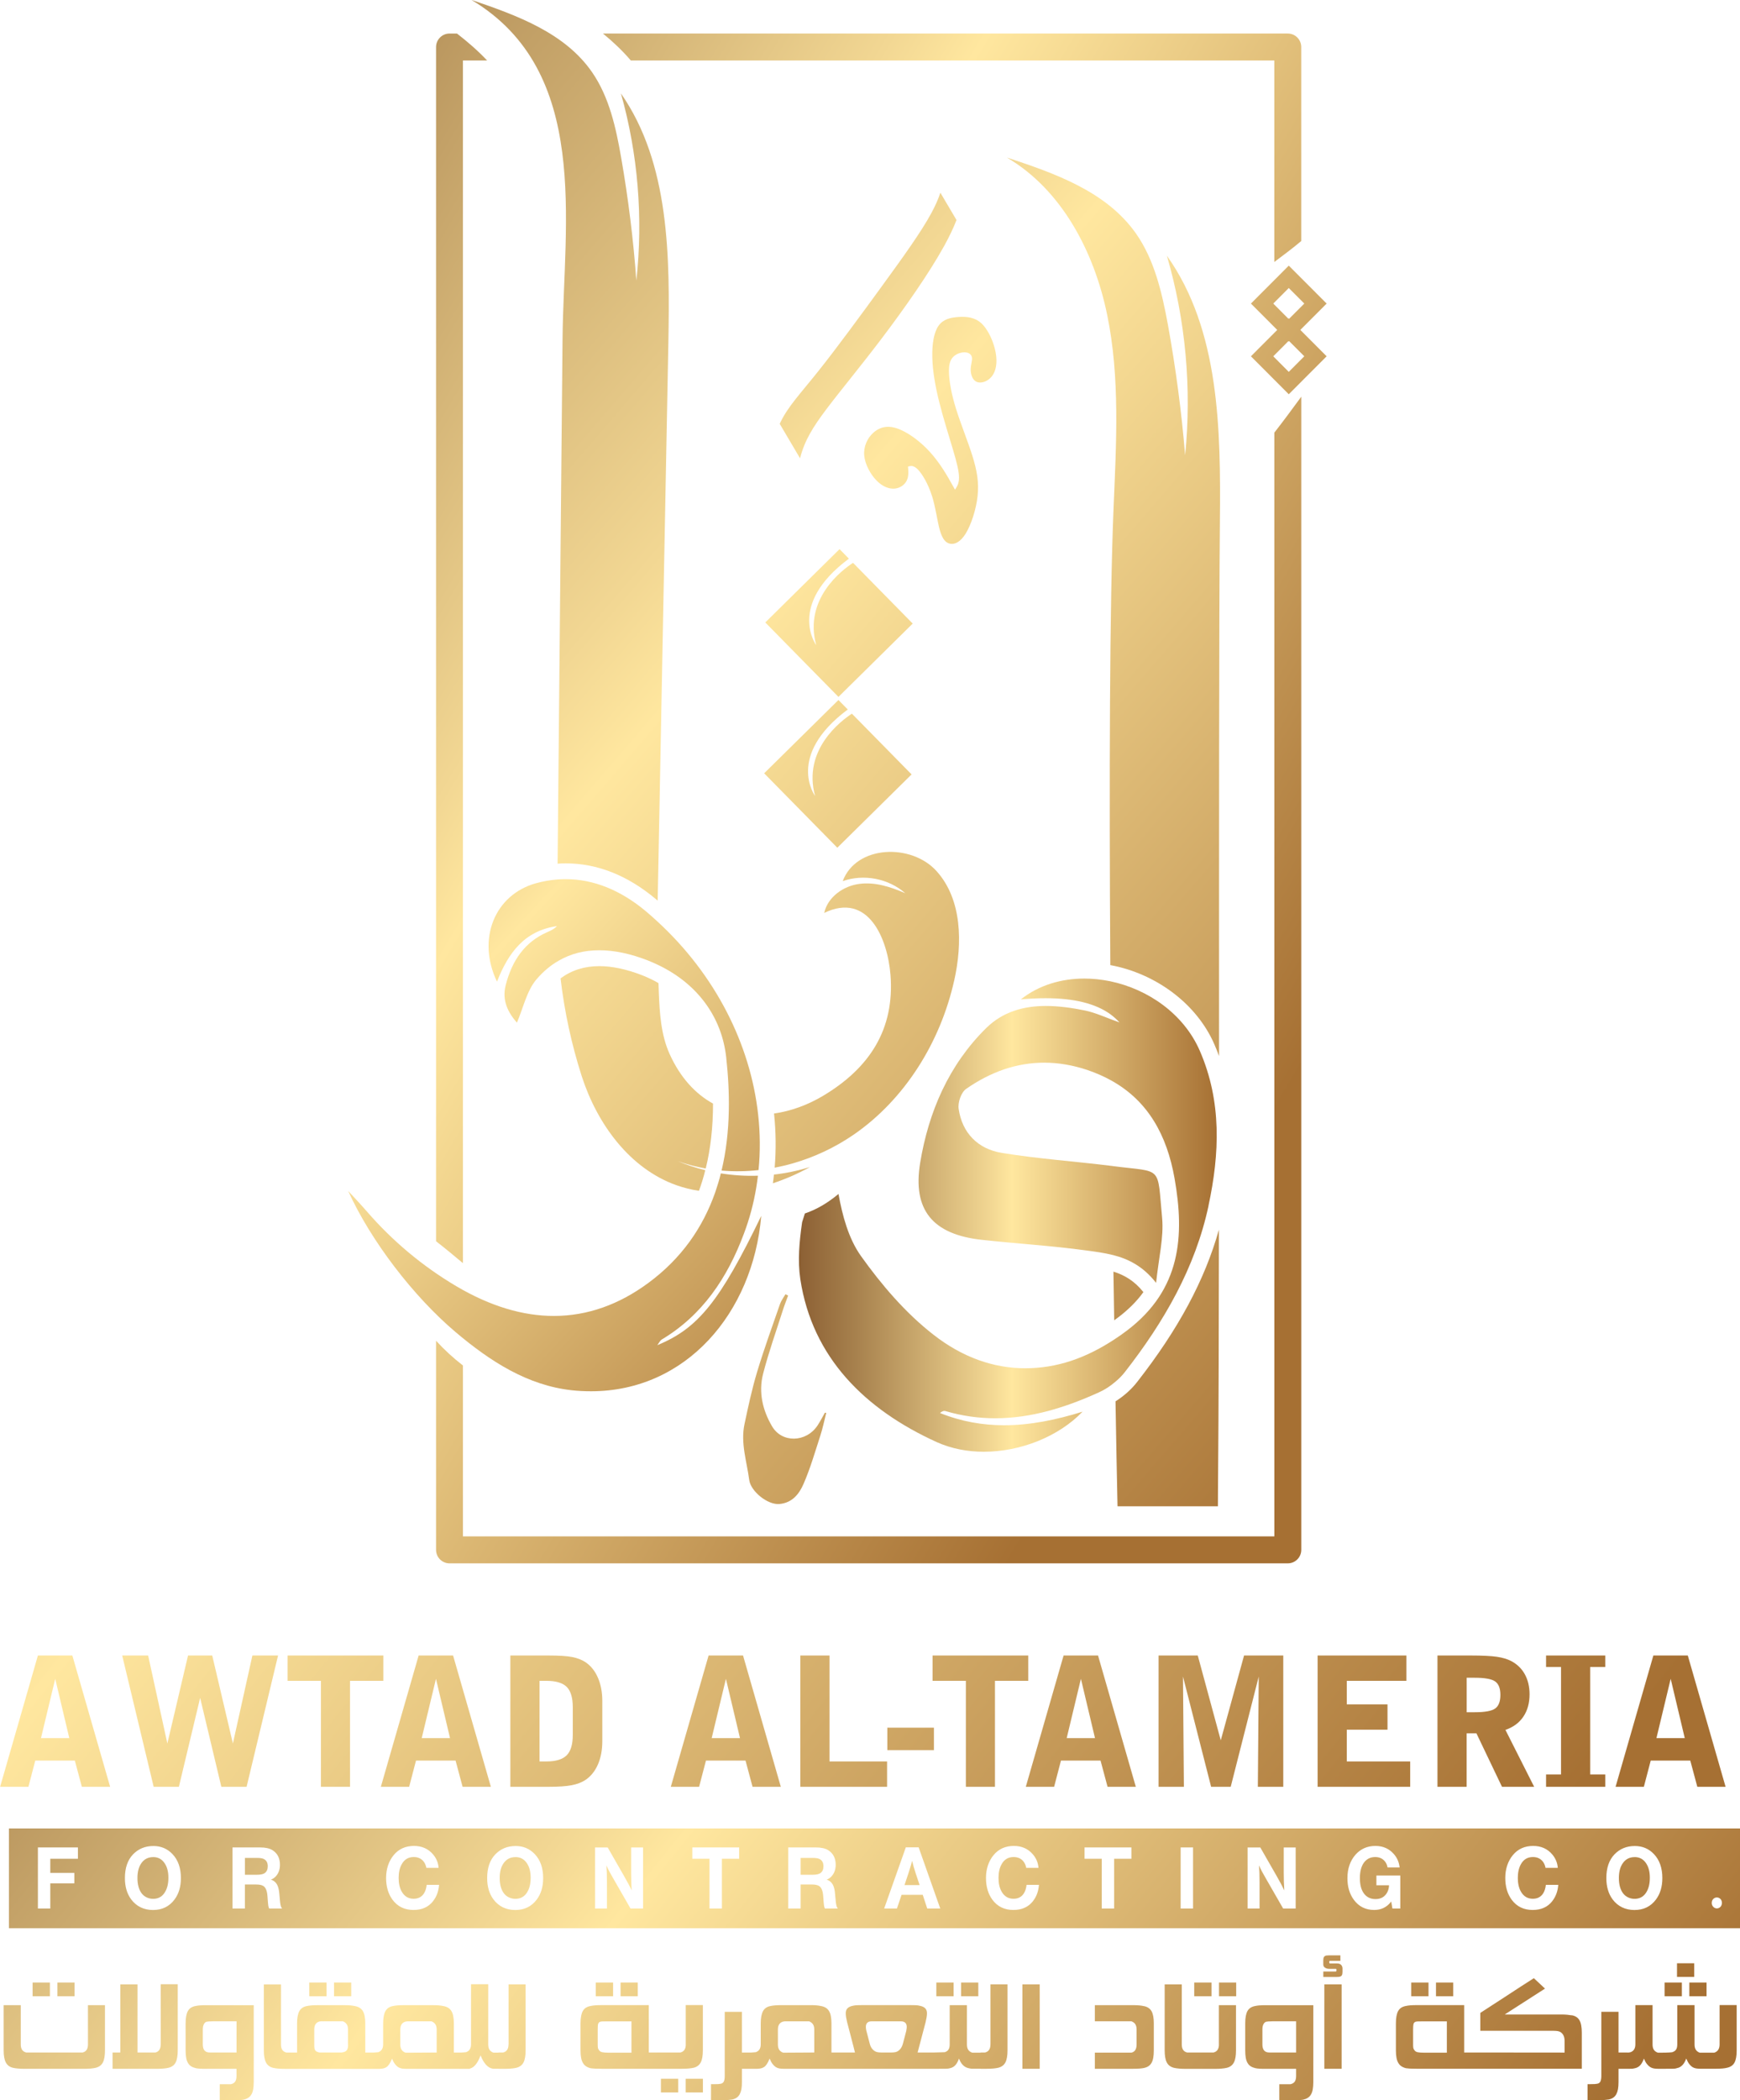 <svg width="92" height="111" viewBox="0 0 92 111" fill="none" xmlns="http://www.w3.org/2000/svg">
<path d="M24.941 0C27.324 0.809 29.865 1.729 31.307 3.819C32.217 5.137 32.572 6.766 32.848 8.361C33.22 10.5 33.489 12.662 33.646 14.831C34.011 11.511 33.731 8.128 32.831 4.938C35.413 8.644 35.422 13.57 35.338 18.151C35.167 27.052 35 35.957 34.827 44.862C34.807 45.935 34.786 46.8 34.773 47.601C34.743 47.571 34.711 47.547 34.681 47.522C33.184 46.266 31.581 45.63 29.908 45.63C29.765 45.63 29.624 45.634 29.482 45.647C29.566 36.394 29.656 27.137 29.744 17.88C29.803 11.751 31.241 3.779 24.939 0.002L24.941 0Z" fill="url(#paint0_linear_68_10422)"/>
<path d="M37.7 58.325C37.7 59.576 37.57 60.716 37.315 61.758C36.813 61.67 36.316 61.54 35.835 61.369C36.306 61.567 36.793 61.725 37.29 61.847C37.198 62.223 37.086 62.584 36.956 62.936C36.55 62.878 36.148 62.776 35.76 62.639C33.294 61.76 31.576 59.407 30.758 56.879C30.223 55.212 29.843 53.467 29.639 51.708C30.224 51.277 30.901 51.062 31.691 51.062C32.373 51.062 33.129 51.226 33.944 51.54C34.254 51.663 34.545 51.8 34.817 51.96C34.821 52.12 34.83 52.278 34.834 52.445C34.876 53.559 34.951 54.697 35.403 55.703C35.976 56.971 36.781 57.821 37.701 58.327L37.7 58.325Z" fill="url(#paint1_linear_68_10422)"/>
<path d="M42.822 61.682C42.198 62.026 41.543 62.314 40.865 62.539C40.886 62.385 40.907 62.235 40.92 62.079C41.564 62.007 42.198 61.873 42.822 61.682Z" fill="url(#paint2_linear_68_10422)"/>
<path d="M50.449 51.832C49.723 55.073 47.851 58.096 45.141 59.966C44.142 60.653 43.031 61.172 41.874 61.499C41.574 61.584 41.267 61.654 40.96 61.714C41.038 60.764 41.027 59.804 40.926 58.851C41.829 58.725 42.719 58.394 43.525 57.912C45.973 56.45 47.306 54.404 47.084 51.535C46.934 49.618 45.915 47.122 43.579 48.249C43.763 47.408 44.595 46.825 45.43 46.716C46.266 46.603 47.098 46.876 47.867 47.21C46.981 46.432 45.678 46.176 44.557 46.569C45.273 44.656 48.202 44.56 49.531 46.053C50.864 47.543 50.898 49.842 50.451 51.83L50.449 51.832Z" fill="url(#paint3_linear_68_10422)"/>
<path d="M4.651 108.056C4.651 108.293 4.557 108.434 4.367 108.479H1.388C1.196 108.434 1.098 108.293 1.098 108.056V105.976H0.193V108.366C0.193 108.649 0.233 108.863 0.308 109.006C0.385 109.151 0.509 109.243 0.68 109.286C0.836 109.322 1.044 109.341 1.305 109.341H4.448C4.705 109.341 4.912 109.324 5.064 109.286C5.241 109.241 5.366 109.147 5.44 109.004C5.513 108.861 5.55 108.649 5.55 108.366V105.976H4.651V108.056Z" fill="url(#paint4_linear_68_10422)"/>
<path d="M2.638 104.781H1.724V105.504H2.638V104.781Z" fill="url(#paint5_linear_68_10422)"/>
<path d="M3.943 104.781H3.034V105.504H3.943V104.781Z" fill="url(#paint6_linear_68_10422)"/>
<path d="M8.496 108.056C8.496 108.293 8.402 108.434 8.217 108.479H7.272V104.88H6.361V108.479H5.952V109.341H8.294C8.553 109.341 8.757 109.324 8.911 109.286C9.088 109.241 9.214 109.147 9.287 109.004C9.36 108.861 9.398 108.648 9.398 108.366V104.871H8.498V108.056H8.496Z" fill="url(#paint7_linear_68_10422)"/>
<path d="M10.582 105.987C10.489 105.994 10.408 106.006 10.342 106.021C10.152 106.055 10.017 106.141 9.937 106.282C9.856 106.423 9.814 106.642 9.814 106.937V108.367C9.814 108.517 9.824 108.647 9.843 108.754C9.861 108.861 9.893 108.953 9.937 109.029C9.98 109.104 10.036 109.164 10.104 109.207C10.171 109.251 10.252 109.283 10.348 109.305H10.344C10.406 109.32 10.487 109.33 10.581 109.335C10.674 109.341 10.785 109.341 10.911 109.341H12.505V109.721C12.505 109.847 12.483 109.945 12.436 110.014C12.389 110.084 12.314 110.131 12.209 110.154H11.619V111.002H12.312C12.441 111.002 12.552 111 12.644 110.996C12.738 110.991 12.815 110.983 12.879 110.972H12.875C12.971 110.951 13.053 110.919 13.123 110.874C13.192 110.831 13.249 110.772 13.292 110.697C13.335 110.624 13.367 110.534 13.386 110.426C13.405 110.319 13.416 110.191 13.416 110.041V105.978H10.913C10.787 105.978 10.676 105.981 10.582 105.989V105.987ZM11.057 106.837C11.121 106.832 11.196 106.828 11.287 106.828H12.507V108.478H11.084C10.843 108.478 10.723 108.336 10.723 108.054V107.26C10.723 107.146 10.742 107.055 10.778 106.986C10.813 106.916 10.86 106.873 10.917 106.854C10.947 106.848 10.994 106.843 11.056 106.835L11.057 106.837Z" fill="url(#paint8_linear_68_10422)"/>
<path d="M17.267 104.781H16.352V105.504H17.267V104.781Z" fill="url(#paint9_linear_68_10422)"/>
<path d="M18.57 104.781H17.661V105.504H18.57V104.781Z" fill="url(#paint10_linear_68_10422)"/>
<path d="M26.886 108.056C26.886 108.293 26.791 108.434 26.599 108.479H26.364V108.485L26.094 108.488C25.998 108.455 25.927 108.404 25.882 108.334C25.837 108.265 25.814 108.172 25.814 108.056V104.871H24.905V108.046C24.905 108.266 24.817 108.404 24.641 108.462C24.63 108.466 24.592 108.468 24.532 108.472C24.487 108.473 24.44 108.477 24.393 108.481H23.997V106.938C23.997 106.643 23.953 106.425 23.865 106.284C23.779 106.143 23.636 106.056 23.437 106.022C23.368 106.007 23.289 105.996 23.199 105.988C23.108 105.981 23.007 105.977 22.893 105.977H21.372C21.236 105.977 21.122 105.981 21.024 105.988C20.929 105.996 20.848 106.007 20.78 106.022C20.594 106.056 20.461 106.145 20.38 106.289C20.3 106.434 20.258 106.651 20.258 106.938V108.048C20.258 108.268 20.17 108.406 19.994 108.464L19.759 108.481H19.314V106.938C19.314 106.643 19.271 106.425 19.182 106.284C19.096 106.143 18.951 106.056 18.75 106.022C18.681 106.007 18.602 105.996 18.512 105.988C18.422 105.981 18.32 105.977 18.206 105.977H16.815C16.683 105.977 16.569 105.981 16.475 105.988C16.381 105.996 16.3 106.007 16.234 106.022C16.045 106.056 15.91 106.145 15.829 106.289C15.748 106.434 15.707 106.651 15.707 106.938V108.481H15.14C14.95 108.436 14.856 108.295 14.856 108.058V104.882H13.951V108.37C13.951 108.652 13.989 108.865 14.064 109.008C14.139 109.151 14.265 109.245 14.441 109.29C14.595 109.326 14.8 109.344 15.059 109.344H20.055C20.127 109.342 20.192 109.335 20.255 109.324C20.315 109.312 20.371 109.29 20.425 109.256C20.48 109.222 20.53 109.169 20.579 109.098C20.628 109.026 20.677 108.929 20.728 108.803C20.776 108.919 20.827 109.015 20.882 109.087C20.936 109.158 20.992 109.213 21.052 109.252C21.113 109.29 21.176 109.314 21.244 109.326C21.312 109.337 21.383 109.342 21.458 109.342H24.862V109.339C24.862 109.339 24.851 109.339 24.84 109.335H24.83C24.83 109.335 24.832 109.329 24.84 109.329C24.951 109.305 25.054 109.235 25.151 109.117C25.247 109 25.334 108.838 25.409 108.63C25.58 109.062 25.799 109.299 26.066 109.337H26.368V109.341H26.684C26.945 109.341 27.151 109.324 27.305 109.286C27.48 109.241 27.604 109.147 27.679 109.004C27.754 108.861 27.791 108.648 27.791 108.366V104.879H26.89V108.054L26.886 108.056ZM18.405 108.065C18.405 108.122 18.401 108.169 18.396 108.204C18.39 108.24 18.381 108.27 18.369 108.295L18.375 108.282C18.375 108.282 18.369 108.293 18.369 108.298C18.33 108.402 18.23 108.46 18.067 108.479H16.895C16.835 108.468 16.786 108.453 16.749 108.434C16.711 108.415 16.683 108.391 16.663 108.359C16.644 108.327 16.631 108.289 16.625 108.242C16.619 108.195 16.616 108.137 16.616 108.063V107.26C16.616 107.128 16.646 107.025 16.706 106.952C16.766 106.878 16.858 106.837 16.98 106.827H18.123C18.213 106.861 18.283 106.912 18.33 106.984C18.379 107.053 18.401 107.147 18.401 107.26V108.063L18.405 108.065ZM23.088 108.481L21.449 108.49C21.259 108.428 21.165 108.283 21.165 108.058V107.264C21.165 107.132 21.197 107.029 21.259 106.955C21.321 106.882 21.415 106.841 21.539 106.831H22.814C22.906 106.867 22.975 106.92 23.02 106.989C23.065 107.059 23.088 107.149 23.088 107.264V108.481Z" fill="url(#paint11_linear_68_10422)"/>
<path d="M32.416 104.781H31.502V105.504H32.416V104.781Z" fill="url(#paint12_linear_68_10422)"/>
<path d="M33.721 104.781H32.812V105.504H33.721V104.781Z" fill="url(#paint13_linear_68_10422)"/>
<path d="M36.26 108.056C36.26 108.293 36.164 108.434 35.971 108.479H34.305V105.975H31.802C31.667 105.975 31.552 105.979 31.459 105.987C31.365 105.994 31.288 106.006 31.226 106.021C31.034 106.054 30.897 106.141 30.816 106.284C30.736 106.427 30.694 106.643 30.694 106.937V108.376C30.694 108.526 30.706 108.654 30.726 108.763C30.747 108.872 30.781 108.963 30.826 109.038C30.871 109.113 30.929 109.173 31.002 109.218C31.076 109.264 31.162 109.297 31.263 109.318L31.254 109.313C31.374 109.331 31.556 109.339 31.802 109.339H36.051C36.31 109.339 36.519 109.322 36.677 109.284C36.847 109.243 36.971 109.149 37.048 109.006C37.125 108.863 37.163 108.648 37.163 108.363V105.972H36.258V108.052L36.26 108.056ZM33.387 108.489H32.18C32.033 108.489 31.919 108.479 31.838 108.462C31.757 108.443 31.701 108.406 31.667 108.346C31.637 108.31 31.618 108.27 31.613 108.229C31.607 108.188 31.603 108.133 31.603 108.067V107.264C31.603 107.153 31.609 107.068 31.616 107.01C31.626 106.952 31.646 106.908 31.682 106.882C31.716 106.854 31.767 106.841 31.83 106.837C31.894 106.833 31.98 106.833 32.089 106.833H33.387V108.492V108.489Z" fill="url(#paint14_linear_68_10422)"/>
<path d="M35.86 109.867H34.945V110.59H35.86V109.867Z" fill="url(#paint15_linear_68_10422)"/>
<path d="M37.165 109.867H36.256V110.59H37.165V109.867Z" fill="url(#paint16_linear_68_10422)"/>
<path d="M51.726 104.781H50.815V105.504H51.726V104.781Z" fill="url(#paint17_linear_68_10422)"/>
<path d="M50.421 104.781H49.507V105.504H50.421V104.781Z" fill="url(#paint18_linear_68_10422)"/>
<path d="M52.368 108.056C52.368 108.293 52.272 108.434 52.081 108.479H51.846V108.489H51.409C51.309 108.455 51.238 108.404 51.193 108.334C51.148 108.265 51.125 108.173 51.125 108.056V105.976H50.214V108.047C50.214 108.161 50.194 108.252 50.154 108.317C50.115 108.383 50.047 108.432 49.953 108.462L49.386 108.479H48.517L48.936 106.892V106.895C48.96 106.794 48.979 106.702 48.992 106.623C49.005 106.544 49.013 106.472 49.013 106.408C49.013 106.288 48.979 106.196 48.911 106.134C48.844 106.07 48.74 106.026 48.598 106.002C48.562 105.991 48.5 105.983 48.416 105.979C48.331 105.976 48.228 105.974 48.111 105.974H45.612C45.498 105.974 45.398 105.974 45.314 105.979C45.229 105.985 45.165 105.991 45.126 106.002C44.987 106.026 44.886 106.07 44.818 106.134C44.75 106.196 44.717 106.288 44.717 106.408C44.717 106.47 44.724 106.544 44.737 106.623C44.75 106.702 44.769 106.794 44.794 106.895V106.892C44.824 107.003 44.856 107.127 44.893 107.266C44.929 107.403 44.965 107.544 45.002 107.685C45.038 107.827 45.073 107.966 45.111 108.105C45.147 108.242 45.178 108.368 45.205 108.479H43.962V106.937C43.962 106.641 43.919 106.423 43.83 106.282C43.744 106.141 43.601 106.055 43.402 106.021C43.333 106.006 43.254 105.994 43.164 105.987C43.074 105.979 42.972 105.976 42.858 105.976H41.337C41.202 105.976 41.087 105.979 40.989 105.987C40.894 105.994 40.813 106.006 40.745 106.021C40.559 106.055 40.426 106.143 40.345 106.288C40.265 106.433 40.223 106.649 40.223 106.937V108.047C40.223 108.267 40.135 108.404 39.959 108.462L39.715 108.481H39.228V106.329H38.319V109.721C38.319 109.847 38.303 109.943 38.273 110.009C38.241 110.074 38.186 110.116 38.107 110.131C38.083 110.137 38.04 110.142 37.974 110.148C37.91 110.152 37.831 110.153 37.741 110.153H37.593V111.002H38.124C38.259 111.002 38.376 110.998 38.473 110.991C38.571 110.983 38.656 110.974 38.729 110.962H38.719C38.809 110.942 38.886 110.91 38.952 110.864C39.016 110.821 39.069 110.761 39.11 110.688C39.149 110.614 39.179 110.524 39.2 110.419C39.219 110.313 39.228 110.187 39.228 110.041V109.341H40.021C40.092 109.339 40.158 109.331 40.22 109.32C40.28 109.309 40.336 109.286 40.391 109.252C40.445 109.219 40.496 109.166 40.544 109.094C40.593 109.023 40.642 108.925 40.693 108.799C40.742 108.916 40.792 109.012 40.847 109.083C40.901 109.155 40.958 109.209 41.018 109.249C41.078 109.286 41.142 109.311 41.209 109.322C41.277 109.333 41.348 109.339 41.423 109.339H49.64C49.785 109.339 49.899 109.339 49.985 109.337C50.07 109.337 50.126 109.331 50.151 109.326C50.205 109.316 50.258 109.303 50.308 109.286C50.359 109.267 50.408 109.241 50.455 109.203C50.502 109.166 50.545 109.115 50.588 109.049C50.631 108.983 50.669 108.901 50.705 108.799C50.746 108.908 50.793 108.995 50.842 109.061C50.892 109.126 50.945 109.179 50.999 109.217C51.056 109.254 51.112 109.281 51.172 109.298C51.232 109.314 51.296 109.326 51.362 109.335H51.848V109.339H52.163C52.425 109.339 52.631 109.322 52.785 109.284C52.96 109.239 53.084 109.145 53.159 109.002C53.234 108.859 53.271 108.647 53.271 108.365V104.877H52.37V108.052L52.368 108.056ZM43.053 108.479L41.414 108.489C41.224 108.427 41.13 108.282 41.13 108.056V107.262C41.13 107.131 41.162 107.027 41.224 106.954C41.286 106.88 41.38 106.839 41.504 106.83H42.779C42.871 106.865 42.94 106.918 42.985 106.988C43.031 107.057 43.053 107.147 43.053 107.262V108.479ZM47.924 107.311L47.743 108.001V107.998C47.695 108.193 47.599 108.333 47.456 108.417C47.415 108.442 47.362 108.459 47.302 108.466C47.242 108.475 47.173 108.479 47.096 108.479H46.636C46.555 108.479 46.483 108.475 46.423 108.466C46.363 108.457 46.313 108.442 46.27 108.417C46.2 108.376 46.142 108.321 46.093 108.255C46.044 108.19 46.008 108.103 45.984 108V108.003C45.954 107.889 45.924 107.774 45.894 107.659C45.864 107.542 45.834 107.428 45.804 107.313C45.789 107.243 45.781 107.181 45.781 107.123C45.781 106.927 45.886 106.83 46.097 106.83H47.623C47.835 106.83 47.943 106.929 47.943 107.127C47.943 107.181 47.935 107.241 47.92 107.311H47.924Z" fill="url(#paint19_linear_68_10422)"/>
<path d="M54.973 104.879H54.059V109.339H54.973V104.879Z" fill="url(#paint20_linear_68_10422)"/>
<path d="M60.495 106.03C60.35 105.994 60.155 105.976 59.905 105.976H57.889V106.828H59.815C59.911 106.862 59.982 106.912 60.027 106.982C60.072 107.052 60.095 107.144 60.095 107.26V108.064C60.095 108.18 60.072 108.276 60.027 108.348C59.982 108.419 59.913 108.466 59.821 108.487H57.889V109.339H59.905C60.037 109.339 60.153 109.335 60.251 109.328C60.348 109.32 60.433 109.309 60.504 109.294H60.495C60.589 109.273 60.668 109.241 60.731 109.196C60.795 109.153 60.848 109.094 60.889 109.021C60.929 108.948 60.959 108.857 60.977 108.752C60.996 108.647 61.006 108.521 61.006 108.374V106.935C61.006 106.653 60.966 106.44 60.889 106.301C60.812 106.162 60.681 106.07 60.497 106.028L60.495 106.03Z" fill="url(#paint21_linear_68_10422)"/>
<path d="M64.057 104.781H63.143V105.504H64.057V104.781Z" fill="url(#paint22_linear_68_10422)"/>
<path d="M64.449 108.056C64.449 108.293 64.353 108.434 64.16 108.479H62.769C62.579 108.434 62.485 108.293 62.485 108.056V104.881H61.58V108.368C61.58 108.651 61.618 108.863 61.693 109.006C61.768 109.149 61.894 109.243 62.07 109.288C62.224 109.324 62.429 109.343 62.688 109.343H64.241C64.498 109.343 64.706 109.326 64.866 109.288C65.037 109.247 65.161 109.153 65.238 109.01C65.315 108.867 65.352 108.652 65.352 108.367V105.976H64.447V108.056H64.449Z" fill="url(#paint23_linear_68_10422)"/>
<path d="M65.362 104.781H64.453V105.504H65.362V104.781Z" fill="url(#paint24_linear_68_10422)"/>
<path d="M66.607 105.987C66.513 105.994 66.432 106.006 66.367 106.021C66.177 106.055 66.042 106.141 65.961 106.282C65.88 106.423 65.839 106.642 65.839 106.937V108.367C65.839 108.517 65.848 108.647 65.867 108.754C65.886 108.861 65.918 108.953 65.961 109.029C66.004 109.104 66.06 109.164 66.128 109.207C66.196 109.251 66.276 109.283 66.372 109.305H66.368C66.43 109.32 66.511 109.33 66.605 109.335C66.699 109.341 66.81 109.341 66.935 109.341H68.53V109.721C68.53 109.847 68.507 109.945 68.46 110.014C68.413 110.084 68.338 110.131 68.233 110.154H67.643V111.002H68.336C68.466 111.002 68.576 111 68.668 110.996C68.762 110.991 68.839 110.983 68.903 110.972H68.9C68.995 110.951 69.078 110.919 69.147 110.874C69.217 110.831 69.273 110.772 69.316 110.697C69.359 110.624 69.391 110.534 69.41 110.426C69.429 110.319 69.44 110.191 69.44 110.041V105.978H66.937C66.811 105.978 66.701 105.981 66.607 105.989V105.987ZM67.082 106.837C67.146 106.832 67.221 106.828 67.311 106.828H68.531V108.478H67.108C66.868 108.478 66.748 108.336 66.748 108.054V107.26C66.748 107.146 66.766 107.055 66.802 106.986C66.838 106.916 66.885 106.873 66.941 106.854C66.971 106.848 67.018 106.843 67.08 106.835L67.082 106.837Z" fill="url(#paint25_linear_68_10422)"/>
<path d="M70.706 103.771H70.377C70.332 103.771 70.308 103.771 70.304 103.767C70.289 103.758 70.281 103.731 70.281 103.686C70.281 103.652 70.296 103.637 70.326 103.637H70.871V103.344H70.285C70.225 103.344 70.172 103.348 70.127 103.353C70.071 103.364 70.03 103.391 70.003 103.43C69.977 103.47 69.966 103.534 69.966 103.62V103.823C69.966 103.908 70.003 103.968 70.079 104.008C70.135 104.042 70.201 104.057 70.272 104.057H70.619C70.64 104.057 70.653 104.062 70.661 104.076C70.662 104.085 70.664 104.107 70.664 104.143C70.664 104.177 70.651 104.194 70.625 104.198H69.968V104.487H70.661C70.726 104.487 70.777 104.484 70.814 104.478C70.876 104.467 70.922 104.44 70.946 104.401C70.97 104.361 70.982 104.299 70.982 104.211V104.044C70.982 103.951 70.952 103.88 70.891 103.831C70.843 103.791 70.783 103.773 70.707 103.773L70.706 103.771Z" fill="url(#paint26_linear_68_10422)"/>
<path d="M70.937 104.879H70.022V109.339H70.937V104.879Z" fill="url(#paint27_linear_68_10422)"/>
<path d="M75.53 104.781H74.615V105.504H75.53V104.781Z" fill="url(#paint28_linear_68_10422)"/>
<path d="M76.835 104.781H75.926V105.504H76.835V104.781Z" fill="url(#paint29_linear_68_10422)"/>
<path d="M83.1 106.514C83.034 106.502 82.954 106.491 82.86 106.482C82.766 106.472 82.653 106.469 82.524 106.469H79.561L81.69 105.101L81.1 104.55C80.62 104.856 80.148 105.161 79.686 105.466C79.225 105.769 78.751 106.075 78.269 106.386V107.332H82.15C82.236 107.332 82.31 107.338 82.368 107.349C82.426 107.36 82.477 107.377 82.518 107.405C82.655 107.499 82.725 107.65 82.725 107.861V108.483L77.839 108.478H77.416V105.974H74.913C74.778 105.974 74.664 105.978 74.57 105.985C74.476 105.993 74.399 106.004 74.337 106.019C74.145 106.053 74.008 106.139 73.928 106.282C73.847 106.425 73.806 106.642 73.806 106.935V108.374C73.806 108.525 73.817 108.652 73.838 108.762C73.858 108.871 73.892 108.961 73.937 109.036C73.982 109.111 74.04 109.172 74.114 109.217C74.187 109.262 74.273 109.296 74.375 109.317L74.365 109.311C74.485 109.33 74.668 109.337 74.913 109.337H83.635V107.424C83.635 107.129 83.594 106.911 83.509 106.77C83.425 106.628 83.29 106.542 83.1 106.508V106.514ZM76.5 108.489H75.293C75.146 108.489 75.032 108.479 74.951 108.463C74.87 108.444 74.814 108.406 74.78 108.346C74.75 108.31 74.731 108.271 74.726 108.229C74.72 108.188 74.716 108.133 74.716 108.067V107.264C74.716 107.153 74.722 107.069 74.73 107.01C74.739 106.952 74.76 106.909 74.795 106.882C74.829 106.854 74.88 106.841 74.944 106.837C75.007 106.833 75.094 106.833 75.203 106.833H76.5V108.493V108.489Z" fill="url(#paint30_linear_68_10422)"/>
<path d="M89.58 103.762H88.669V104.484H89.58V103.762Z" fill="url(#paint31_linear_68_10422)"/>
<path d="M90.231 104.781H89.322V105.504H90.231V104.781Z" fill="url(#paint32_linear_68_10422)"/>
<path d="M90.921 105.975V108.056C90.921 108.282 90.827 108.427 90.637 108.489H89.871C89.779 108.455 89.71 108.404 89.665 108.334C89.62 108.265 89.597 108.173 89.597 108.056V105.975H88.683V108.047C88.683 108.158 88.666 108.246 88.628 108.31C88.591 108.374 88.53 108.423 88.444 108.453C88.435 108.458 88.418 108.464 88.393 108.466C88.367 108.47 88.328 108.474 88.271 108.477C88.215 108.483 88.14 108.485 88.042 108.487C87.945 108.487 87.817 108.489 87.661 108.489C87.561 108.455 87.49 108.404 87.445 108.334C87.4 108.265 87.377 108.173 87.377 108.056V105.975H86.467V108.047C86.467 108.263 86.382 108.402 86.212 108.462C86.181 108.472 86.129 108.479 86.063 108.485V108.479H85.577V106.327H84.668V109.719C84.668 109.845 84.651 109.941 84.621 110.007C84.589 110.072 84.535 110.114 84.456 110.129C84.431 110.135 84.388 110.14 84.323 110.146C84.259 110.15 84.18 110.151 84.09 110.151H83.941V111H84.473C84.608 111 84.724 110.996 84.822 110.989C84.92 110.981 85.004 110.972 85.077 110.96H85.068C85.158 110.94 85.235 110.908 85.301 110.863C85.365 110.819 85.417 110.759 85.459 110.686C85.498 110.612 85.528 110.522 85.549 110.417C85.567 110.311 85.577 110.185 85.577 110.039V109.339H86.18C86.24 109.339 86.281 109.339 86.302 109.337C86.322 109.337 86.345 109.331 86.369 109.326C86.424 109.316 86.476 109.303 86.527 109.286C86.578 109.267 86.626 109.241 86.671 109.203C86.717 109.166 86.76 109.115 86.803 109.049C86.844 108.985 86.884 108.901 86.919 108.799C86.966 108.916 87.019 109.012 87.075 109.083C87.132 109.155 87.19 109.209 87.252 109.249C87.314 109.286 87.377 109.311 87.445 109.322C87.513 109.333 87.584 109.339 87.659 109.339H88.074C88.215 109.339 88.329 109.339 88.42 109.337C88.508 109.337 88.564 109.331 88.589 109.326C88.645 109.314 88.701 109.299 88.754 109.281C88.806 109.262 88.855 109.235 88.902 109.196C88.949 109.158 88.994 109.107 89.037 109.045C89.081 108.981 89.12 108.899 89.158 108.797C89.206 108.914 89.257 109.01 89.311 109.081C89.366 109.153 89.422 109.207 89.482 109.247C89.543 109.284 89.606 109.309 89.676 109.32C89.745 109.331 89.817 109.337 89.892 109.337H90.72C90.992 109.337 91.195 109.32 91.328 109.282C91.508 109.241 91.636 109.149 91.711 109.008C91.786 108.867 91.824 108.656 91.824 108.376V105.972H90.928L90.921 105.975Z" fill="url(#paint33_linear_68_10422)"/>
<path d="M88.926 104.781H88.012V105.504H88.926V104.781Z" fill="url(#paint34_linear_68_10422)"/>
<path d="M4.328 94.436L3.956 93.049H1.865L1.502 94.436H0.006L2.004 87.496H3.825L5.823 94.436H4.326H4.328ZM2.167 91.862H3.664L2.92 88.728L2.167 91.862Z" fill="url(#paint35_linear_68_10422)"/>
<path d="M13.037 94.436H11.703L10.582 89.735L9.458 94.436H8.125L6.461 87.496H7.832L8.849 92.146L9.942 87.496H11.221L12.314 92.146L13.345 87.496H14.702L13.038 94.436H13.037Z" fill="url(#paint36_linear_68_10422)"/>
<path d="M16.968 94.436V88.835H15.207V87.496H20.267V88.835H18.506V94.436H16.968Z" fill="url(#paint37_linear_68_10422)"/>
<path d="M24.459 94.436L24.087 93.049H21.996L21.633 94.436H20.137L22.135 87.496H23.956L25.954 94.436H24.457H24.459ZM22.298 91.862H23.794L23.051 88.728L22.298 91.862Z" fill="url(#paint38_linear_68_10422)"/>
<path d="M26.984 87.496H28.992C29.555 87.496 29.976 87.522 30.253 87.577C30.531 87.632 30.764 87.722 30.954 87.848C31.239 88.04 31.459 88.312 31.613 88.668C31.767 89.023 31.846 89.434 31.846 89.896V92.024C31.846 92.49 31.769 92.902 31.613 93.258C31.457 93.613 31.237 93.884 30.954 94.074C30.759 94.204 30.516 94.296 30.223 94.353C29.932 94.409 29.521 94.436 28.992 94.436H26.984V87.496ZM28.528 93.096H28.887C29.388 93.096 29.746 92.987 29.962 92.771C30.178 92.554 30.285 92.195 30.285 91.691V90.231C30.285 89.727 30.178 89.37 29.964 89.155C29.75 88.943 29.392 88.835 28.887 88.835H28.528V93.096Z" fill="url(#paint39_linear_68_10422)"/>
<path d="M39.79 94.436L39.418 93.049H37.327L36.964 94.436H35.468L37.466 87.496H39.287L41.285 94.436H39.788H39.79ZM37.629 91.862H39.126L38.382 88.728L37.629 91.862Z" fill="url(#paint40_linear_68_10422)"/>
<path d="M42.315 94.436V87.496H43.859V93.096H46.903V94.436H42.315Z" fill="url(#paint41_linear_68_10422)"/>
<path d="M46.916 92.498V91.311H49.38V92.498H46.916Z" fill="url(#paint42_linear_68_10422)"/>
<path d="M51.069 94.436V88.835H49.308V87.496H54.368V88.835H52.607V94.436H51.069Z" fill="url(#paint43_linear_68_10422)"/>
<path d="M58.561 94.436L58.189 93.049H56.097L55.735 94.436H54.238L56.236 87.496H58.057L60.055 94.436H58.559H58.561ZM56.4 91.862H57.896L57.152 88.728L56.4 91.862Z" fill="url(#paint44_linear_68_10422)"/>
<path d="M66.507 94.436L66.554 88.608L65.072 94.436H64.036L62.549 88.608L62.596 94.436H61.257V87.496H63.33L64.546 91.979L65.778 87.496H67.851V94.436H66.509H66.507Z" fill="url(#paint45_linear_68_10422)"/>
<path d="M69.667 94.436V87.496H74.361V88.835H71.21V90.079H73.362V91.418H71.21V93.096H74.562V94.436H69.669H69.667Z" fill="url(#paint46_linear_68_10422)"/>
<path d="M76.006 87.496H77.758C78.381 87.496 78.843 87.519 79.145 87.564C79.448 87.609 79.699 87.684 79.9 87.788C80.216 87.955 80.458 88.188 80.623 88.489C80.788 88.79 80.873 89.142 80.873 89.545C80.873 90.011 80.764 90.406 80.544 90.73C80.326 91.053 80.011 91.285 79.598 91.428L81.117 94.437H79.416L78.064 91.61H77.547V94.437H76.004V87.498L76.006 87.496ZM77.549 88.674V90.495H77.977C78.516 90.495 78.877 90.429 79.059 90.295C79.241 90.162 79.331 89.925 79.331 89.58C79.331 89.236 79.241 89.005 79.059 88.871C78.877 88.74 78.518 88.672 77.977 88.672H77.549V88.674Z" fill="url(#paint47_linear_68_10422)"/>
<path d="M81.746 94.436V93.783H82.537V88.104H81.746V87.496H84.878V88.104H84.078V93.783H84.878V94.436H81.746Z" fill="url(#paint48_linear_68_10422)"/>
<path d="M89.743 94.436L89.371 93.049H87.28L86.917 94.436H85.421L87.419 87.496H89.24L91.238 94.436H89.741H89.743ZM87.582 91.862H89.079L88.335 88.728L87.582 91.862Z" fill="url(#paint49_linear_68_10422)"/>
<path d="M60.454 68.293C60.103 68.779 59.656 69.223 59.113 69.633C59.046 69.683 58.98 69.732 58.912 69.779C58.899 68.942 58.888 68.085 58.871 67.208C59.451 67.389 59.979 67.693 60.456 68.291L60.454 68.293Z" fill="url(#paint50_linear_68_10422)"/>
<path d="M64.449 64.998C64.445 70.248 64.432 74.75 64.408 77.479C64.4 78.186 64.4 78.897 64.395 79.61H59.087C59.053 77.998 59.015 76.127 58.981 74.063C59.421 73.787 59.826 73.427 60.131 73.032C62.309 70.244 63.694 67.665 64.447 64.998H64.449Z" fill="url(#paint51_linear_68_10422)"/>
<path d="M64.5 27.587C64.45 32.85 64.455 44.69 64.455 55.813C64.38 55.608 64.296 55.403 64.209 55.198C63.278 53.053 61.121 51.454 58.706 51.007C58.644 41.23 58.668 31.898 58.877 26.87C59.02 23.445 59.228 19.974 58.539 16.633C57.85 13.289 56.128 10.023 53.236 8.326C55.786 9.163 58.501 10.123 60.06 12.337C61.042 13.734 61.438 15.469 61.752 17.164C62.165 19.445 62.471 21.744 62.662 24.06C63.017 20.514 62.687 16.91 61.697 13.514C64.489 17.442 64.547 22.696 64.5 27.585V27.587Z" fill="url(#paint52_linear_68_10422)"/>
<path d="M45.042 37.72C44.496 38.076 42.419 39.613 43.097 42.069C43.097 42.069 41.529 39.953 44.824 37.498L44.331 36.996L40.404 40.871L44.272 44.804L48.199 40.929L45.042 37.718V37.72Z" fill="url(#paint53_linear_68_10422)"/>
<path d="M45.102 29.748C44.555 30.103 42.479 31.64 43.156 34.097C43.156 34.097 41.589 31.98 44.884 29.526L44.39 29.023L40.464 32.898L44.332 36.832L48.258 32.957L45.102 29.746V29.748Z" fill="url(#paint54_linear_68_10422)"/>
<path d="M63.901 63.72C63.199 67.003 61.541 69.87 59.475 72.516C59.329 72.704 59.154 72.881 58.961 73.039C58.698 73.265 58.397 73.459 58.095 73.592C56.328 74.395 54.514 74.958 52.625 74.958C51.766 74.958 50.883 74.841 49.984 74.576C49.97 74.572 49.953 74.569 49.938 74.569C49.863 74.569 49.779 74.61 49.704 74.681C50.828 75.133 51.957 75.327 53.089 75.327C54.46 75.327 55.838 75.046 57.239 74.61C55.973 75.925 53.959 76.728 52.019 76.728C51.153 76.728 50.301 76.564 49.537 76.222C45.746 74.501 42.946 71.758 42.315 67.601C42.169 66.621 42.264 65.613 42.411 64.595C42.456 64.441 42.507 64.29 42.557 64.134C43.192 63.92 43.769 63.573 44.334 63.103C44.538 64.241 44.865 65.464 45.524 66.386C46.606 67.902 47.873 69.388 49.347 70.535C50.885 71.741 52.539 72.315 54.206 72.315C55.874 72.315 57.404 71.788 58.925 70.787C59.16 70.637 59.389 70.473 59.618 70.298C62.427 68.15 62.648 65.345 62.1 62.264C61.698 60.003 60.705 58.182 58.748 57.102C58.364 56.888 57.947 56.706 57.487 56.549C56.709 56.29 55.949 56.164 55.213 56.164C53.754 56.164 52.376 56.649 51.084 57.55C50.817 57.734 50.637 58.271 50.688 58.609C50.872 59.873 51.7 60.727 52.969 60.932C54.899 61.25 56.856 61.38 58.795 61.623C58.825 61.627 58.857 61.63 58.887 61.636C61.492 61.971 61.182 61.564 61.445 64.365C61.541 65.404 61.265 66.467 61.127 67.802C60.442 66.924 59.661 66.538 58.854 66.333C58.386 66.216 57.909 66.152 57.442 66.09C55.607 65.838 53.752 65.731 51.904 65.526C49.313 65.242 48.243 63.948 48.652 61.461C49.095 58.765 50.169 56.279 52.147 54.332C53.037 53.461 54.135 53.167 55.301 53.167C55.979 53.167 56.676 53.267 57.361 53.406C57.817 53.502 58.26 53.683 58.718 53.863C58.872 53.922 59.028 53.98 59.19 54.038C59.053 53.884 58.893 53.741 58.718 53.611C57.928 53.037 56.785 52.757 55.275 52.757C54.865 52.757 54.435 52.778 53.975 52.819C54.927 52.065 56.116 51.719 57.331 51.719C57.787 51.719 58.245 51.77 58.702 51.862C60.707 52.281 62.588 53.587 63.437 55.534C64.603 58.212 64.487 60.976 63.897 63.722L63.901 63.72Z" fill="url(#paint55_linear_68_10422)"/>
<path d="M26.278 51.882C25.204 49.642 26.145 47.292 28.338 46.681C28.719 46.578 29.098 46.51 29.476 46.482C29.622 46.469 29.763 46.465 29.91 46.465C31.382 46.465 32.814 47.046 34.147 48.16C34.356 48.335 34.56 48.515 34.761 48.703C37.82 51.514 39.677 55.186 40.086 58.91C40.195 59.89 40.203 60.87 40.107 61.841C39.456 61.912 38.798 61.922 38.151 61.867C38.393 60.857 38.515 59.787 38.535 58.677C38.552 57.772 38.502 56.843 38.398 55.893C38.164 53.737 36.861 51.982 34.788 50.995C34.611 50.91 34.431 50.831 34.247 50.759C33.349 50.408 32.487 50.223 31.689 50.223C30.892 50.223 30.189 50.4 29.541 50.773C29.115 51.015 28.727 51.341 28.368 51.756C27.846 52.371 27.662 53.288 27.331 54.049C26.881 53.536 26.524 52.891 26.738 52.067C27.072 50.773 27.733 49.789 28.948 49.26C29.132 49.181 29.312 49.093 29.449 48.946C27.728 49.191 26.868 50.37 26.278 51.882Z" fill="url(#paint56_linear_68_10422)"/>
<path d="M40.25 64.263C39.807 69.417 36.255 73.531 31.252 73.531C30.918 73.531 30.578 73.516 30.233 73.478C27.901 73.222 25.931 71.962 24.089 70.404C21.873 68.529 19.616 65.602 18.409 62.944C18.736 63.299 19.07 63.651 19.387 64.016C20.758 65.598 22.337 66.917 24.123 67.976C25.937 69.048 27.662 69.55 29.283 69.55C31.076 69.55 32.743 68.939 34.277 67.808C36.033 66.514 37.161 64.881 37.817 63.015C37.929 62.688 38.031 62.357 38.113 62.015C38.761 62.118 39.418 62.161 40.074 62.139C40.049 62.357 40.019 62.575 39.982 62.788C39.845 63.61 39.631 64.413 39.334 65.199C38.461 67.541 37.131 69.52 34.98 70.801C34.901 70.852 34.858 70.957 34.754 71.095C36.923 70.207 38.076 68.755 40.25 64.263Z" fill="url(#paint57_linear_68_10422)"/>
<path d="M67.38 13.844C67.861 13.484 68.343 13.125 68.801 12.739V2.485C68.801 2.092 68.482 1.772 68.09 1.772H31.881C32.414 2.209 32.914 2.681 33.353 3.196H67.378V13.844H67.38Z" fill="url(#paint58_linear_68_10422)"/>
<path d="M67.38 22.861V81.201H24.477V72.168C23.963 71.772 23.489 71.335 23.056 70.861V81.913C23.056 82.306 23.375 82.626 23.767 82.626H68.091C68.484 82.626 68.803 82.306 68.803 81.913V20.967C68.337 21.605 67.868 22.238 67.382 22.861H67.38Z" fill="url(#paint59_linear_68_10422)"/>
<path d="M24.477 66.758V3.197H25.756C25.268 2.678 24.729 2.212 24.163 1.773H23.767C23.375 1.773 23.056 2.093 23.056 2.486V65.603C23.538 65.977 24.009 66.367 24.477 66.76V66.758Z" fill="url(#paint60_linear_68_10422)"/>
<path fill-rule="evenodd" clip-rule="evenodd" d="M43.285 19.594C44.244 18.39 45.517 16.654 46.63 15.124C47.744 13.593 48.7 12.269 49.242 11.266C49.462 10.862 49.614 10.51 49.721 10.185L50.574 11.629C50.408 12.06 50.187 12.521 49.905 13.029C49.096 14.49 47.798 16.33 46.634 17.869C45.468 19.408 44.437 20.643 43.707 21.61C42.975 22.579 42.543 23.283 42.306 24.203L42.301 24.221L41.227 22.402L41.273 22.303C41.675 21.473 42.325 20.798 43.285 19.594Z" fill="url(#paint61_linear_68_10422)"/>
<path fill-rule="evenodd" clip-rule="evenodd" d="M49.274 26.198C49.471 26.823 49.561 27.556 49.693 28.027C49.828 28.493 50.005 28.698 50.243 28.738C50.48 28.779 50.778 28.657 51.062 28.198C51.343 27.737 51.612 26.937 51.687 26.219C51.768 25.498 51.655 24.861 51.411 24.082C51.165 23.303 50.789 22.381 50.549 21.608C50.307 20.837 50.202 20.212 50.179 19.767C50.157 19.323 50.218 19.058 50.382 18.881C50.543 18.704 50.804 18.615 51.011 18.621C51.216 18.627 51.364 18.726 51.39 18.894C51.418 19.059 51.321 19.287 51.323 19.548C51.326 19.808 51.426 20.1 51.655 20.188C51.88 20.276 52.231 20.164 52.447 19.885C52.663 19.609 52.744 19.165 52.643 18.623C52.541 18.079 52.26 17.438 51.901 17.097C51.54 16.761 51.103 16.727 50.688 16.753C50.271 16.779 49.873 16.864 49.625 17.216C49.376 17.568 49.276 18.186 49.295 18.896C49.312 19.603 49.447 20.402 49.666 21.27C49.884 22.139 50.185 23.076 50.389 23.771C50.596 24.468 50.707 24.923 50.707 25.233C50.711 25.544 50.602 25.711 50.547 25.796L50.495 25.88L50.299 25.532C50.104 25.184 49.713 24.49 49.178 23.898C48.641 23.305 47.96 22.814 47.415 22.637C46.871 22.46 46.463 22.602 46.159 22.886C45.855 23.171 45.652 23.602 45.695 24.08C45.74 24.556 46.033 25.077 46.35 25.401C46.668 25.724 47.013 25.85 47.304 25.824C47.595 25.797 47.834 25.621 47.941 25.401C48.048 25.182 48.029 24.921 48.02 24.791L48.008 24.659L48.086 24.641C48.161 24.624 48.313 24.586 48.542 24.825C48.771 25.064 49.077 25.579 49.274 26.204V26.198Z" fill="url(#paint62_linear_68_10422)"/>
<path d="M43.686 74.676C43.583 75.08 43.5 75.492 43.37 75.887C43.093 76.741 42.843 77.61 42.484 78.432C42.255 78.957 41.889 79.431 41.207 79.49C40.588 79.544 39.694 78.82 39.615 78.222C39.486 77.244 39.15 76.271 39.364 75.268C39.559 74.349 39.756 73.425 40.026 72.526C40.392 71.311 40.826 70.116 41.243 68.916C41.307 68.735 41.431 68.576 41.529 68.404C41.575 68.427 41.622 68.449 41.671 68.472C41.574 68.741 41.467 69.008 41.38 69.283C41.027 70.391 40.635 71.489 40.346 72.614C40.098 73.583 40.323 74.539 40.824 75.387C41.35 76.277 42.621 76.237 43.218 75.351C43.365 75.133 43.483 74.894 43.615 74.665L43.688 74.674L43.686 74.676Z" fill="url(#paint63_linear_68_10422)"/>
<path d="M27.255 98.152C26.997 98.152 26.795 98.25 26.646 98.448C26.496 98.647 26.421 98.914 26.421 99.255C26.421 99.595 26.494 99.868 26.642 100.065C26.721 100.169 26.823 100.248 26.95 100.299C27.046 100.338 27.146 100.357 27.251 100.357C27.491 100.357 27.681 100.267 27.82 100.086C27.979 99.879 28.058 99.599 28.058 99.243C28.058 98.91 27.985 98.645 27.838 98.446C27.694 98.248 27.499 98.15 27.255 98.15V98.152Z" fill="url(#paint64_linear_68_10422)"/>
<path d="M48.23 98.348C48.179 98.538 48.11 98.773 48.018 99.049L47.824 99.631H48.624L48.429 99.049C48.339 98.78 48.273 98.547 48.228 98.348H48.23Z" fill="url(#paint65_linear_68_10422)"/>
<path d="M43.329 98.25C43.252 98.214 43.139 98.195 42.987 98.195H42.332V99.085H42.957C43.16 99.085 43.301 99.055 43.383 98.993C43.487 98.916 43.539 98.797 43.539 98.637C43.539 98.447 43.468 98.32 43.327 98.25H43.329Z" fill="url(#paint66_linear_68_10422)"/>
<path d="M13.947 98.25C13.87 98.214 13.758 98.195 13.605 98.195H12.95V99.085H13.575C13.778 99.085 13.919 99.055 14.002 98.993C14.105 98.916 14.158 98.797 14.158 98.637C14.158 98.447 14.086 98.32 13.945 98.25H13.947Z" fill="url(#paint67_linear_68_10422)"/>
<path d="M8.1 98.152C7.843 98.152 7.64 98.25 7.492 98.448C7.342 98.647 7.267 98.914 7.267 99.255C7.267 99.595 7.34 99.868 7.488 100.065C7.567 100.169 7.668 100.248 7.796 100.299C7.892 100.338 7.991 100.357 8.097 100.357C8.337 100.357 8.527 100.267 8.665 100.086C8.825 99.879 8.904 99.599 8.904 99.243C8.904 98.91 8.831 98.645 8.684 98.446C8.54 98.248 8.344 98.15 8.1 98.15V98.152Z" fill="url(#paint68_linear_68_10422)"/>
<path d="M0.472 96.636V101.912H92.006V96.636H0.472ZM4.12 98.238H2.659V98.985H3.93V99.54H2.659V100.868H2.004V97.64H4.12V98.238ZM9.227 100.394C8.951 100.763 8.572 100.947 8.091 100.947C7.611 100.947 7.214 100.759 6.935 100.385C6.715 100.088 6.604 99.713 6.604 99.26C6.604 98.726 6.747 98.308 7.032 98.009C7.316 97.714 7.674 97.565 8.11 97.565C8.51 97.565 8.846 97.706 9.116 97.988C9.415 98.3 9.565 98.724 9.565 99.258C9.565 99.717 9.453 100.095 9.225 100.396L9.227 100.394ZM14.231 100.868C14.214 100.832 14.199 100.785 14.186 100.723C14.177 100.674 14.162 100.501 14.141 100.202C14.12 99.937 14.051 99.762 13.929 99.681C13.848 99.627 13.719 99.599 13.54 99.599H12.949V100.868H12.293V97.64H13.749C14.036 97.64 14.256 97.689 14.41 97.787C14.671 97.953 14.802 98.208 14.802 98.555C14.802 98.799 14.733 98.998 14.594 99.156C14.52 99.241 14.43 99.303 14.325 99.344C14.457 99.38 14.562 99.459 14.637 99.583C14.693 99.677 14.733 99.803 14.755 99.962C14.763 100.007 14.776 100.157 14.798 100.413C14.817 100.637 14.847 100.778 14.888 100.832L14.917 100.868H14.231ZM22.9 100.479C22.656 100.791 22.311 100.945 21.864 100.945C21.391 100.945 21.021 100.765 20.754 100.405C20.527 100.097 20.414 99.711 20.414 99.251C20.414 98.79 20.55 98.366 20.818 98.043C21.085 97.721 21.443 97.561 21.888 97.561C22.303 97.561 22.639 97.708 22.893 98.003C23.071 98.21 23.171 98.449 23.191 98.72H22.544C22.517 98.579 22.463 98.46 22.384 98.366C22.26 98.222 22.091 98.148 21.877 98.148C21.59 98.148 21.376 98.276 21.237 98.536C21.13 98.729 21.077 98.97 21.077 99.254C21.077 99.538 21.132 99.787 21.244 99.98C21.387 100.229 21.595 100.353 21.871 100.353C22.114 100.353 22.294 100.259 22.416 100.071C22.491 99.954 22.54 99.803 22.561 99.617H23.216C23.191 99.952 23.086 100.238 22.902 100.473L22.9 100.479ZM28.381 100.394C28.105 100.763 27.726 100.947 27.245 100.947C26.765 100.947 26.368 100.759 26.089 100.385C25.869 100.088 25.758 99.713 25.758 99.26C25.758 98.726 25.901 98.308 26.186 98.009C26.47 97.714 26.828 97.565 27.264 97.565C27.664 97.565 28 97.706 28.27 97.988C28.569 98.3 28.719 98.724 28.719 99.258C28.719 99.717 28.607 100.095 28.379 100.396L28.381 100.394ZM33.999 100.868H33.338L32.443 99.311C32.304 99.062 32.225 98.925 32.21 98.897C32.163 98.808 32.114 98.705 32.063 98.588C32.082 98.831 32.092 99.134 32.092 99.495V100.87H31.461V97.642H32.131L33.004 99.166C33.182 99.478 33.314 99.726 33.398 99.911C33.38 99.576 33.37 99.269 33.37 98.987V97.642H34.001V100.87L33.999 100.868ZM39.082 98.238H38.17V100.868H37.514V98.238H36.605V97.64H39.082V98.238ZM43.615 100.868C43.598 100.832 43.583 100.785 43.57 100.723C43.56 100.674 43.545 100.501 43.525 100.202C43.504 99.937 43.435 99.762 43.312 99.681C43.232 99.627 43.102 99.599 42.924 99.599H42.332V100.868H41.677V97.64H43.132C43.419 97.64 43.639 97.689 43.793 97.787C44.054 97.953 44.186 98.208 44.186 98.555C44.186 98.799 44.116 98.998 43.977 99.156C43.904 99.241 43.814 99.303 43.709 99.344C43.84 99.38 43.945 99.459 44.02 99.583C44.077 99.677 44.116 99.803 44.139 99.962C44.146 100.007 44.159 100.157 44.182 100.413C44.201 100.637 44.231 100.778 44.272 100.832L44.3 100.868H43.615ZM49.026 100.868L48.788 100.144H47.669L47.425 100.868H46.749L47.894 97.635H48.572L49.714 100.868H49.024H49.026ZM54.618 100.479C54.374 100.791 54.028 100.945 53.581 100.945C53.108 100.945 52.738 100.765 52.472 100.405C52.245 100.097 52.132 99.711 52.132 99.251C52.132 98.79 52.267 98.366 52.536 98.043C52.802 97.721 53.161 97.561 53.606 97.561C54.021 97.561 54.357 97.708 54.61 98.003C54.789 98.21 54.888 98.449 54.909 98.72H54.261C54.235 98.579 54.18 98.46 54.102 98.366C53.978 98.222 53.809 98.148 53.595 98.148C53.307 98.148 53.093 98.276 52.954 98.536C52.847 98.729 52.795 98.97 52.795 99.254C52.795 99.538 52.849 99.787 52.962 99.98C53.105 100.229 53.313 100.353 53.589 100.353C53.831 100.353 54.011 100.259 54.133 100.071C54.209 99.954 54.257 99.803 54.278 99.617H54.933C54.909 99.952 54.804 100.238 54.62 100.473L54.618 100.479ZM59.821 98.238H58.908V100.868H58.253V98.238H57.344V97.64H59.821V98.238ZM63.081 100.868H62.425V97.64H63.081V100.868ZM68.505 100.868H67.844L66.949 99.311C66.81 99.062 66.731 98.925 66.716 98.897C66.669 98.808 66.62 98.705 66.569 98.588C66.588 98.831 66.597 99.134 66.597 99.495V100.87H65.966V97.642H66.637L67.51 99.166C67.688 99.478 67.82 99.726 67.904 99.911C67.885 99.576 67.876 99.269 67.876 98.987V97.642H68.507V100.87L68.505 100.868ZM74.042 100.868H73.622L73.558 100.5C73.333 100.797 73.032 100.945 72.66 100.945C72.2 100.945 71.84 100.763 71.575 100.398C71.354 100.093 71.243 99.717 71.243 99.269C71.243 98.763 71.385 98.348 71.673 98.02C71.945 97.716 72.294 97.561 72.721 97.561C73.115 97.561 73.436 97.699 73.682 97.973C73.868 98.176 73.973 98.419 74.003 98.701H73.366C73.342 98.571 73.295 98.462 73.224 98.376C73.1 98.225 72.929 98.148 72.711 98.148C72.445 98.148 72.238 98.259 72.091 98.479C71.966 98.671 71.902 98.933 71.902 99.26C71.902 99.587 71.962 99.835 72.08 100.022C72.227 100.253 72.443 100.37 72.728 100.37C73.013 100.37 73.214 100.253 73.344 100.022C73.406 99.909 73.44 99.781 73.443 99.64H72.775V99.124H74.039V100.863L74.042 100.868ZM82.075 100.479C81.831 100.791 81.485 100.945 81.039 100.945C80.565 100.945 80.195 100.765 79.929 100.405C79.702 100.097 79.589 99.711 79.589 99.251C79.589 98.79 79.724 98.366 79.993 98.043C80.259 97.721 80.618 97.561 81.063 97.561C81.478 97.561 81.814 97.708 82.067 98.003C82.246 98.21 82.345 98.449 82.366 98.72H81.718C81.692 98.579 81.638 98.46 81.559 98.366C81.435 98.222 81.266 98.148 81.052 98.148C80.764 98.148 80.55 98.276 80.411 98.536C80.304 98.729 80.252 98.97 80.252 99.254C80.252 99.538 80.306 99.787 80.419 99.98C80.562 100.229 80.77 100.353 81.046 100.353C81.288 100.353 81.469 100.259 81.591 100.071C81.666 99.954 81.715 99.803 81.735 99.617H82.391C82.366 99.952 82.261 100.238 82.077 100.473L82.075 100.479ZM87.556 100.394C87.28 100.763 86.901 100.947 86.42 100.947C85.939 100.947 85.543 100.759 85.263 100.385C85.044 100.088 84.933 99.713 84.933 99.26C84.933 98.726 85.076 98.308 85.361 98.009C85.644 97.714 86.003 97.565 86.439 97.565C86.839 97.565 87.175 97.706 87.445 97.988C87.744 98.3 87.894 98.724 87.894 99.258C87.894 99.717 87.781 100.095 87.554 100.396L87.556 100.394ZM91.024 100.686C91.011 100.721 90.992 100.752 90.968 100.778C90.943 100.804 90.915 100.825 90.883 100.84C90.851 100.855 90.816 100.863 90.776 100.863C90.737 100.863 90.705 100.855 90.671 100.84C90.639 100.825 90.609 100.804 90.585 100.778C90.56 100.752 90.541 100.721 90.526 100.686C90.511 100.65 90.506 100.612 90.506 100.573C90.506 100.533 90.513 100.494 90.526 100.458C90.54 100.422 90.56 100.392 90.585 100.366C90.609 100.34 90.637 100.321 90.671 100.306C90.703 100.291 90.739 100.283 90.776 100.283C90.814 100.283 90.849 100.291 90.883 100.306C90.915 100.321 90.943 100.342 90.968 100.366C90.992 100.392 91.011 100.422 91.024 100.458C91.037 100.494 91.045 100.532 91.045 100.573C91.045 100.614 91.037 100.65 91.024 100.686Z" fill="url(#paint69_linear_68_10422)"/>
<path d="M86.429 98.152C86.172 98.152 85.969 98.25 85.821 98.448C85.671 98.647 85.596 98.914 85.596 99.255C85.596 99.595 85.669 99.868 85.817 100.065C85.896 100.169 85.998 100.248 86.125 100.299C86.221 100.338 86.32 100.357 86.426 100.357C86.666 100.357 86.856 100.267 86.995 100.086C87.154 99.879 87.233 99.599 87.233 99.243C87.233 98.91 87.16 98.645 87.013 98.446C86.869 98.248 86.674 98.15 86.429 98.15V98.152Z" fill="url(#paint70_linear_68_10422)"/>
<path d="M68.142 20.837L66.141 18.831L68.142 16.826L70.144 18.831L68.142 20.837ZM67.322 18.831L68.142 19.654L68.963 18.831L68.142 18.009L67.322 18.831Z" fill="url(#paint71_linear_68_10422)"/>
<path d="M68.142 18.05L66.141 16.044L68.142 14.039L70.144 16.044L68.142 18.05ZM67.322 16.044L68.142 16.866L68.963 16.044L68.142 15.222L67.322 16.044Z" fill="url(#paint72_linear_68_10422)"/>
<defs>
<linearGradient id="paint0_linear_68_10422" x1="-3.597" y1="-4.74" x2="80.954" y2="67.958" gradientUnits="userSpaceOnUse">
<stop stop-color="#8C6034"/>
<stop offset="0.14" stop-color="#A8824E"/>
<stop offset="0.46" stop-color="#F2D793"/>
<stop offset="0.51" stop-color="#FFE79F"/>
<stop offset="0.67" stop-color="#E2C07B"/>
<stop offset="1" stop-color="#A67033"/>
</linearGradient>
<linearGradient id="paint1_linear_68_10422" x1="-17.8" y1="11.778" x2="66.751" y2="84.476" gradientUnits="userSpaceOnUse">
<stop stop-color="#8C6034"/>
<stop offset="0.14" stop-color="#A8824E"/>
<stop offset="0.46" stop-color="#F2D793"/>
<stop offset="0.51" stop-color="#FFE79F"/>
<stop offset="0.67" stop-color="#E2C07B"/>
<stop offset="1" stop-color="#A67033"/>
</linearGradient>
<linearGradient id="paint2_linear_68_10422" x1="-17.239" y1="11.125" x2="67.312" y2="83.824" gradientUnits="userSpaceOnUse">
<stop stop-color="#8C6034"/>
<stop offset="0.14" stop-color="#A8824E"/>
<stop offset="0.46" stop-color="#F2D793"/>
<stop offset="0.51" stop-color="#FFE79F"/>
<stop offset="0.67" stop-color="#E2C07B"/>
<stop offset="1" stop-color="#A67033"/>
</linearGradient>
<linearGradient id="paint3_linear_68_10422" x1="-11.722" y1="4.709" x2="72.831" y2="77.407" gradientUnits="userSpaceOnUse">
<stop stop-color="#8C6034"/>
<stop offset="0.14" stop-color="#A8824E"/>
<stop offset="0.46" stop-color="#F2D793"/>
<stop offset="0.51" stop-color="#FFE79F"/>
<stop offset="0.67" stop-color="#E2C07B"/>
<stop offset="1" stop-color="#A67033"/>
</linearGradient>
<linearGradient id="paint4_linear_68_10422" x1="-32.737" y1="80.974" x2="57.653" y2="148.014" gradientUnits="userSpaceOnUse">
<stop stop-color="#8C6034"/>
<stop offset="0.14" stop-color="#A8824E"/>
<stop offset="0.46" stop-color="#F2D793"/>
<stop offset="0.51" stop-color="#FFE79F"/>
<stop offset="0.67" stop-color="#E2C07B"/>
<stop offset="1" stop-color="#A67033"/>
</linearGradient>
<linearGradient id="paint5_linear_68_10422" x1="-31.864" y1="79.799" x2="58.523" y2="146.839" gradientUnits="userSpaceOnUse">
<stop stop-color="#8C6034"/>
<stop offset="0.14" stop-color="#A8824E"/>
<stop offset="0.46" stop-color="#F2D793"/>
<stop offset="0.51" stop-color="#FFE79F"/>
<stop offset="0.67" stop-color="#E2C07B"/>
<stop offset="1" stop-color="#A67033"/>
</linearGradient>
<linearGradient id="paint6_linear_68_10422" x1="-31.398" y1="79.17" x2="58.989" y2="146.213" gradientUnits="userSpaceOnUse">
<stop stop-color="#8C6034"/>
<stop offset="0.14" stop-color="#A8824E"/>
<stop offset="0.46" stop-color="#F2D793"/>
<stop offset="0.51" stop-color="#FFE79F"/>
<stop offset="0.67" stop-color="#E2C07B"/>
<stop offset="1" stop-color="#A67033"/>
</linearGradient>
<linearGradient id="paint7_linear_68_10422" x1="-30.848" y1="78.428" x2="59.54" y2="145.469" gradientUnits="userSpaceOnUse">
<stop stop-color="#8C6034"/>
<stop offset="0.14" stop-color="#A8824E"/>
<stop offset="0.46" stop-color="#F2D793"/>
<stop offset="0.51" stop-color="#FFE79F"/>
<stop offset="0.67" stop-color="#E2C07B"/>
<stop offset="1" stop-color="#A67033"/>
</linearGradient>
<linearGradient id="paint8_linear_68_10422" x1="-29.785" y1="76.995" x2="60.602" y2="144.038" gradientUnits="userSpaceOnUse">
<stop stop-color="#8C6034"/>
<stop offset="0.14" stop-color="#A8824E"/>
<stop offset="0.46" stop-color="#F2D793"/>
<stop offset="0.51" stop-color="#FFE79F"/>
<stop offset="0.67" stop-color="#E2C07B"/>
<stop offset="1" stop-color="#A67033"/>
</linearGradient>
<linearGradient id="paint9_linear_68_10422" x1="-26.661" y1="72.782" x2="63.726" y2="139.825" gradientUnits="userSpaceOnUse">
<stop stop-color="#8C6034"/>
<stop offset="0.14" stop-color="#A8824E"/>
<stop offset="0.46" stop-color="#F2D793"/>
<stop offset="0.51" stop-color="#FFE79F"/>
<stop offset="0.67" stop-color="#E2C07B"/>
<stop offset="1" stop-color="#A67033"/>
</linearGradient>
<linearGradient id="paint10_linear_68_10422" x1="-26.195" y1="72.156" x2="64.192" y2="139.196" gradientUnits="userSpaceOnUse">
<stop stop-color="#8C6034"/>
<stop offset="0.14" stop-color="#A8824E"/>
<stop offset="0.46" stop-color="#F2D793"/>
<stop offset="0.51" stop-color="#FFE79F"/>
<stop offset="0.67" stop-color="#E2C07B"/>
<stop offset="1" stop-color="#A67033"/>
</linearGradient>
<linearGradient id="paint11_linear_68_10422" x1="-26.073" y1="71.987" x2="64.317" y2="139.03" gradientUnits="userSpaceOnUse">
<stop stop-color="#8C6034"/>
<stop offset="0.14" stop-color="#A8824E"/>
<stop offset="0.46" stop-color="#F2D793"/>
<stop offset="0.51" stop-color="#FFE79F"/>
<stop offset="0.67" stop-color="#E2C07B"/>
<stop offset="1" stop-color="#A67033"/>
</linearGradient>
<linearGradient id="paint12_linear_68_10422" x1="-21.272" y1="65.517" x2="69.118" y2="132.558" gradientUnits="userSpaceOnUse">
<stop stop-color="#8C6034"/>
<stop offset="0.14" stop-color="#A8824E"/>
<stop offset="0.46" stop-color="#F2D793"/>
<stop offset="0.51" stop-color="#FFE79F"/>
<stop offset="0.67" stop-color="#E2C07B"/>
<stop offset="1" stop-color="#A67033"/>
</linearGradient>
<linearGradient id="paint13_linear_68_10422" x1="-20.806" y1="64.889" x2="69.581" y2="131.931" gradientUnits="userSpaceOnUse">
<stop stop-color="#8C6034"/>
<stop offset="0.14" stop-color="#A8824E"/>
<stop offset="0.46" stop-color="#F2D793"/>
<stop offset="0.51" stop-color="#FFE79F"/>
<stop offset="0.67" stop-color="#E2C07B"/>
<stop offset="1" stop-color="#A67033"/>
</linearGradient>
<linearGradient id="paint14_linear_68_10422" x1="-21.689" y1="66.079" x2="68.699" y2="133.121" gradientUnits="userSpaceOnUse">
<stop stop-color="#8C6034"/>
<stop offset="0.14" stop-color="#A8824E"/>
<stop offset="0.46" stop-color="#F2D793"/>
<stop offset="0.51" stop-color="#FFE79F"/>
<stop offset="0.67" stop-color="#E2C07B"/>
<stop offset="1" stop-color="#A67033"/>
</linearGradient>
<linearGradient id="paint15_linear_68_10422" x1="-22.477" y1="67.141" x2="67.911" y2="134.183" gradientUnits="userSpaceOnUse">
<stop stop-color="#8C6034"/>
<stop offset="0.14" stop-color="#A8824E"/>
<stop offset="0.46" stop-color="#F2D793"/>
<stop offset="0.51" stop-color="#FFE79F"/>
<stop offset="0.67" stop-color="#E2C07B"/>
<stop offset="1" stop-color="#A67033"/>
</linearGradient>
<linearGradient id="paint16_linear_68_10422" x1="-22.012" y1="66.515" x2="68.377" y2="133.555" gradientUnits="userSpaceOnUse">
<stop stop-color="#8C6034"/>
<stop offset="0.14" stop-color="#A8824E"/>
<stop offset="0.46" stop-color="#F2D793"/>
<stop offset="0.51" stop-color="#FFE79F"/>
<stop offset="0.67" stop-color="#E2C07B"/>
<stop offset="1" stop-color="#A67033"/>
</linearGradient>
<linearGradient id="paint17_linear_68_10422" x1="-14.402" y1="56.255" x2="75.986" y2="123.296" gradientUnits="userSpaceOnUse">
<stop stop-color="#8C6034"/>
<stop offset="0.14" stop-color="#A8824E"/>
<stop offset="0.46" stop-color="#F2D793"/>
<stop offset="0.51" stop-color="#FFE79F"/>
<stop offset="0.67" stop-color="#E2C07B"/>
<stop offset="1" stop-color="#A67033"/>
</linearGradient>
<linearGradient id="paint18_linear_68_10422" x1="-14.867" y1="56.881" x2="75.522" y2="123.924" gradientUnits="userSpaceOnUse">
<stop stop-color="#8C6034"/>
<stop offset="0.14" stop-color="#A8824E"/>
<stop offset="0.46" stop-color="#F2D793"/>
<stop offset="0.51" stop-color="#FFE79F"/>
<stop offset="0.67" stop-color="#E2C07B"/>
<stop offset="1" stop-color="#A67033"/>
</linearGradient>
<linearGradient id="paint19_linear_68_10422" x1="-17.815" y1="60.857" x2="72.573" y2="127.898" gradientUnits="userSpaceOnUse">
<stop stop-color="#8C6034"/>
<stop offset="0.14" stop-color="#A8824E"/>
<stop offset="0.46" stop-color="#F2D793"/>
<stop offset="0.51" stop-color="#FFE79F"/>
<stop offset="0.67" stop-color="#E2C07B"/>
<stop offset="1" stop-color="#A67033"/>
</linearGradient>
<linearGradient id="paint20_linear_68_10422" x1="-14.189" y1="55.967" x2="76.201" y2="123.009" gradientUnits="userSpaceOnUse">
<stop stop-color="#8C6034"/>
<stop offset="0.14" stop-color="#A8824E"/>
<stop offset="0.46" stop-color="#F2D793"/>
<stop offset="0.51" stop-color="#FFE79F"/>
<stop offset="0.67" stop-color="#E2C07B"/>
<stop offset="1" stop-color="#A67033"/>
</linearGradient>
<linearGradient id="paint21_linear_68_10422" x1="-12.781" y1="54.069" x2="77.607" y2="121.111" gradientUnits="userSpaceOnUse">
<stop stop-color="#8C6034"/>
<stop offset="0.14" stop-color="#A8824E"/>
<stop offset="0.46" stop-color="#F2D793"/>
<stop offset="0.51" stop-color="#FFE79F"/>
<stop offset="0.67" stop-color="#E2C07B"/>
<stop offset="1" stop-color="#A67033"/>
</linearGradient>
<linearGradient id="paint22_linear_68_10422" x1="-10.015" y1="50.341" x2="80.372" y2="117.383" gradientUnits="userSpaceOnUse">
<stop stop-color="#8C6034"/>
<stop offset="0.14" stop-color="#A8824E"/>
<stop offset="0.46" stop-color="#F2D793"/>
<stop offset="0.51" stop-color="#FFE79F"/>
<stop offset="0.67" stop-color="#E2C07B"/>
<stop offset="1" stop-color="#A67033"/>
</linearGradient>
<linearGradient id="paint23_linear_68_10422" x1="-11.181" y1="51.913" x2="79.207" y2="118.953" gradientUnits="userSpaceOnUse">
<stop stop-color="#8C6034"/>
<stop offset="0.14" stop-color="#A8824E"/>
<stop offset="0.46" stop-color="#F2D793"/>
<stop offset="0.51" stop-color="#FFE79F"/>
<stop offset="0.67" stop-color="#E2C07B"/>
<stop offset="1" stop-color="#A67033"/>
</linearGradient>
<linearGradient id="paint24_linear_68_10422" x1="-9.551" y1="49.714" x2="80.838" y2="116.755" gradientUnits="userSpaceOnUse">
<stop stop-color="#8C6034"/>
<stop offset="0.14" stop-color="#A8824E"/>
<stop offset="0.46" stop-color="#F2D793"/>
<stop offset="0.51" stop-color="#FFE79F"/>
<stop offset="0.67" stop-color="#E2C07B"/>
<stop offset="1" stop-color="#A67033"/>
</linearGradient>
<linearGradient id="paint25_linear_68_10422" x1="-9.857" y1="50.126" x2="80.532" y2="117.168" gradientUnits="userSpaceOnUse">
<stop stop-color="#8C6034"/>
<stop offset="0.14" stop-color="#A8824E"/>
<stop offset="0.46" stop-color="#F2D793"/>
<stop offset="0.51" stop-color="#FFE79F"/>
<stop offset="0.67" stop-color="#E2C07B"/>
<stop offset="1" stop-color="#A67033"/>
</linearGradient>
<linearGradient id="paint26_linear_68_10422" x1="-7.002" y1="46.277" x2="83.386" y2="113.319" gradientUnits="userSpaceOnUse">
<stop stop-color="#8C6034"/>
<stop offset="0.14" stop-color="#A8824E"/>
<stop offset="0.46" stop-color="#F2D793"/>
<stop offset="0.51" stop-color="#FFE79F"/>
<stop offset="0.67" stop-color="#E2C07B"/>
<stop offset="1" stop-color="#A67033"/>
</linearGradient>
<linearGradient id="paint27_linear_68_10422" x1="-8.509" y1="48.31" x2="81.879" y2="115.351" gradientUnits="userSpaceOnUse">
<stop stop-color="#8C6034"/>
<stop offset="0.14" stop-color="#A8824E"/>
<stop offset="0.46" stop-color="#F2D793"/>
<stop offset="0.51" stop-color="#FFE79F"/>
<stop offset="0.67" stop-color="#E2C07B"/>
<stop offset="1" stop-color="#A67033"/>
</linearGradient>
<linearGradient id="paint28_linear_68_10422" x1="-5.935" y1="44.84" x2="84.453" y2="111.881" gradientUnits="userSpaceOnUse">
<stop stop-color="#8C6034"/>
<stop offset="0.14" stop-color="#A8824E"/>
<stop offset="0.46" stop-color="#F2D793"/>
<stop offset="0.51" stop-color="#FFE79F"/>
<stop offset="0.67" stop-color="#E2C07B"/>
<stop offset="1" stop-color="#A67033"/>
</linearGradient>
<linearGradient id="paint29_linear_68_10422" x1="-5.47" y1="44.212" x2="84.918" y2="111.255" gradientUnits="userSpaceOnUse">
<stop stop-color="#8C6034"/>
<stop offset="0.14" stop-color="#A8824E"/>
<stop offset="0.46" stop-color="#F2D793"/>
<stop offset="0.51" stop-color="#FFE79F"/>
<stop offset="0.67" stop-color="#E2C07B"/>
<stop offset="1" stop-color="#A67033"/>
</linearGradient>
<linearGradient id="paint30_linear_68_10422" x1="-5.866" y1="44.746" x2="84.522" y2="111.788" gradientUnits="userSpaceOnUse">
<stop stop-color="#8C6034"/>
<stop offset="0.14" stop-color="#A8824E"/>
<stop offset="0.46" stop-color="#F2D793"/>
<stop offset="0.51" stop-color="#FFE79F"/>
<stop offset="0.67" stop-color="#E2C07B"/>
<stop offset="1" stop-color="#A67033"/>
</linearGradient>
<linearGradient id="paint31_linear_68_10422" x1="-0.448" y1="37.441" x2="89.94" y2="104.483" gradientUnits="userSpaceOnUse">
<stop stop-color="#8C6034"/>
<stop offset="0.14" stop-color="#A8824E"/>
<stop offset="0.46" stop-color="#F2D793"/>
<stop offset="0.51" stop-color="#FFE79F"/>
<stop offset="0.67" stop-color="#E2C07B"/>
<stop offset="1" stop-color="#A67033"/>
</linearGradient>
<linearGradient id="paint32_linear_68_10422" x1="-0.704" y1="37.786" x2="89.683" y2="104.827" gradientUnits="userSpaceOnUse">
<stop stop-color="#8C6034"/>
<stop offset="0.14" stop-color="#A8824E"/>
<stop offset="0.46" stop-color="#F2D793"/>
<stop offset="0.51" stop-color="#FFE79F"/>
<stop offset="0.67" stop-color="#E2C07B"/>
<stop offset="1" stop-color="#A67033"/>
</linearGradient>
<linearGradient id="paint33_linear_68_10422" x1="-2.978" y1="40.852" x2="87.41" y2="107.894" gradientUnits="userSpaceOnUse">
<stop stop-color="#8C6034"/>
<stop offset="0.14" stop-color="#A8824E"/>
<stop offset="0.46" stop-color="#F2D793"/>
<stop offset="0.51" stop-color="#FFE79F"/>
<stop offset="0.67" stop-color="#E2C07B"/>
<stop offset="1" stop-color="#A67033"/>
</linearGradient>
<linearGradient id="paint34_linear_68_10422" x1="-1.17" y1="38.413" x2="89.219" y2="105.455" gradientUnits="userSpaceOnUse">
<stop stop-color="#8C6034"/>
<stop offset="0.14" stop-color="#A8824E"/>
<stop offset="0.46" stop-color="#F2D793"/>
<stop offset="0.51" stop-color="#FFE79F"/>
<stop offset="0.67" stop-color="#E2C07B"/>
<stop offset="1" stop-color="#A67033"/>
</linearGradient>
<linearGradient id="paint35_linear_68_10422" x1="-52.854" y1="46.703" x2="53.242" y2="132.133" gradientUnits="userSpaceOnUse">
<stop stop-color="#8C6034"/>
<stop offset="0.14" stop-color="#A8824E"/>
<stop offset="0.46" stop-color="#F2D793"/>
<stop offset="0.51" stop-color="#FFE79F"/>
<stop offset="0.67" stop-color="#E2C07B"/>
<stop offset="1" stop-color="#A67033"/>
</linearGradient>
<linearGradient id="paint36_linear_68_10422" x1="-49.111" y1="42.053" x2="56.986" y2="127.485" gradientUnits="userSpaceOnUse">
<stop stop-color="#8C6034"/>
<stop offset="0.14" stop-color="#A8824E"/>
<stop offset="0.46" stop-color="#F2D793"/>
<stop offset="0.51" stop-color="#FFE79F"/>
<stop offset="0.67" stop-color="#E2C07B"/>
<stop offset="1" stop-color="#A67033"/>
</linearGradient>
<linearGradient id="paint37_linear_68_10422" x1="-46.27" y1="38.525" x2="59.827" y2="123.958" gradientUnits="userSpaceOnUse">
<stop stop-color="#8C6034"/>
<stop offset="0.14" stop-color="#A8824E"/>
<stop offset="0.46" stop-color="#F2D793"/>
<stop offset="0.51" stop-color="#FFE79F"/>
<stop offset="0.67" stop-color="#E2C07B"/>
<stop offset="1" stop-color="#A67033"/>
</linearGradient>
<linearGradient id="paint38_linear_68_10422" x1="-44.917" y1="36.846" x2="61.179" y2="122.278" gradientUnits="userSpaceOnUse">
<stop stop-color="#8C6034"/>
<stop offset="0.14" stop-color="#A8824E"/>
<stop offset="0.46" stop-color="#F2D793"/>
<stop offset="0.51" stop-color="#FFE79F"/>
<stop offset="0.67" stop-color="#E2C07B"/>
<stop offset="1" stop-color="#A67033"/>
</linearGradient>
<linearGradient id="paint39_linear_68_10422" x1="-42.273" y1="33.563" x2="63.823" y2="118.994" gradientUnits="userSpaceOnUse">
<stop stop-color="#8C6034"/>
<stop offset="0.14" stop-color="#A8824E"/>
<stop offset="0.46" stop-color="#F2D793"/>
<stop offset="0.51" stop-color="#FFE79F"/>
<stop offset="0.67" stop-color="#E2C07B"/>
<stop offset="1" stop-color="#A67033"/>
</linearGradient>
<linearGradient id="paint40_linear_68_10422" x1="-38.873" y1="29.34" x2="67.223" y2="114.773" gradientUnits="userSpaceOnUse">
<stop stop-color="#8C6034"/>
<stop offset="0.14" stop-color="#A8824E"/>
<stop offset="0.46" stop-color="#F2D793"/>
<stop offset="0.51" stop-color="#FFE79F"/>
<stop offset="0.67" stop-color="#E2C07B"/>
<stop offset="1" stop-color="#A67033"/>
</linearGradient>
<linearGradient id="paint41_linear_68_10422" x1="-36.623" y1="26.547" x2="69.473" y2="111.979" gradientUnits="userSpaceOnUse">
<stop stop-color="#8C6034"/>
<stop offset="0.14" stop-color="#A8824E"/>
<stop offset="0.46" stop-color="#F2D793"/>
<stop offset="0.51" stop-color="#FFE79F"/>
<stop offset="0.67" stop-color="#E2C07B"/>
<stop offset="1" stop-color="#A67033"/>
</linearGradient>
<linearGradient id="paint42_linear_68_10422" x1="-35.087" y1="24.637" x2="71.009" y2="110.069" gradientUnits="userSpaceOnUse">
<stop stop-color="#8C6034"/>
<stop offset="0.14" stop-color="#A8824E"/>
<stop offset="0.46" stop-color="#F2D793"/>
<stop offset="0.51" stop-color="#FFE79F"/>
<stop offset="0.67" stop-color="#E2C07B"/>
<stop offset="1" stop-color="#A67033"/>
</linearGradient>
<linearGradient id="paint43_linear_68_10422" x1="-32.827" y1="21.831" x2="73.269" y2="107.261" gradientUnits="userSpaceOnUse">
<stop stop-color="#8C6034"/>
<stop offset="0.14" stop-color="#A8824E"/>
<stop offset="0.46" stop-color="#F2D793"/>
<stop offset="0.51" stop-color="#FFE79F"/>
<stop offset="0.67" stop-color="#E2C07B"/>
<stop offset="1" stop-color="#A67033"/>
</linearGradient>
<linearGradient id="paint44_linear_68_10422" x1="-31.473" y1="20.151" x2="74.623" y2="105.583" gradientUnits="userSpaceOnUse">
<stop stop-color="#8C6034"/>
<stop offset="0.14" stop-color="#A8824E"/>
<stop offset="0.46" stop-color="#F2D793"/>
<stop offset="0.51" stop-color="#FFE79F"/>
<stop offset="0.67" stop-color="#E2C07B"/>
<stop offset="1" stop-color="#A67033"/>
</linearGradient>
<linearGradient id="paint45_linear_68_10422" x1="-28.161" y1="16.037" x2="77.935" y2="101.468" gradientUnits="userSpaceOnUse">
<stop stop-color="#8C6034"/>
<stop offset="0.14" stop-color="#A8824E"/>
<stop offset="0.46" stop-color="#F2D793"/>
<stop offset="0.51" stop-color="#FFE79F"/>
<stop offset="0.67" stop-color="#E2C07B"/>
<stop offset="1" stop-color="#A67033"/>
</linearGradient>
<linearGradient id="paint46_linear_68_10422" x1="-25.219" y1="12.384" x2="80.877" y2="97.816" gradientUnits="userSpaceOnUse">
<stop stop-color="#8C6034"/>
<stop offset="0.14" stop-color="#A8824E"/>
<stop offset="0.46" stop-color="#F2D793"/>
<stop offset="0.51" stop-color="#FFE79F"/>
<stop offset="0.67" stop-color="#E2C07B"/>
<stop offset="1" stop-color="#A67033"/>
</linearGradient>
<linearGradient id="paint47_linear_68_10422" x1="-22.94" y1="9.551" x2="83.156" y2="94.981" gradientUnits="userSpaceOnUse">
<stop stop-color="#8C6034"/>
<stop offset="0.14" stop-color="#A8824E"/>
<stop offset="0.46" stop-color="#F2D793"/>
<stop offset="0.51" stop-color="#FFE79F"/>
<stop offset="0.67" stop-color="#E2C07B"/>
<stop offset="1" stop-color="#A67033"/>
</linearGradient>
<linearGradient id="paint48_linear_68_10422" x1="-20.767" y1="6.851" x2="85.329" y2="92.284" gradientUnits="userSpaceOnUse">
<stop stop-color="#8C6034"/>
<stop offset="0.14" stop-color="#A8824E"/>
<stop offset="0.46" stop-color="#F2D793"/>
<stop offset="0.51" stop-color="#FFE79F"/>
<stop offset="0.67" stop-color="#E2C07B"/>
<stop offset="1" stop-color="#A67033"/>
</linearGradient>
<linearGradient id="paint49_linear_68_10422" x1="-19.182" y1="4.884" x2="86.914" y2="90.316" gradientUnits="userSpaceOnUse">
<stop stop-color="#8C6034"/>
<stop offset="0.14" stop-color="#A8824E"/>
<stop offset="0.46" stop-color="#F2D793"/>
<stop offset="0.51" stop-color="#FFE79F"/>
<stop offset="0.67" stop-color="#E2C07B"/>
<stop offset="1" stop-color="#A67033"/>
</linearGradient>
<linearGradient id="paint50_linear_68_10422" x1="-13.038" y1="6.24" x2="71.513" y2="78.938" gradientUnits="userSpaceOnUse">
<stop stop-color="#8C6034"/>
<stop offset="0.14" stop-color="#A8824E"/>
<stop offset="0.46" stop-color="#F2D793"/>
<stop offset="0.51" stop-color="#FFE79F"/>
<stop offset="0.67" stop-color="#E2C07B"/>
<stop offset="1" stop-color="#A67033"/>
</linearGradient>
<linearGradient id="paint51_linear_68_10422" x1="-13.784" y1="7.105" x2="70.769" y2="79.806" gradientUnits="userSpaceOnUse">
<stop stop-color="#8C6034"/>
<stop offset="0.14" stop-color="#A8824E"/>
<stop offset="0.46" stop-color="#F2D793"/>
<stop offset="0.51" stop-color="#FFE79F"/>
<stop offset="0.67" stop-color="#E2C07B"/>
<stop offset="1" stop-color="#A67033"/>
</linearGradient>
<linearGradient id="paint52_linear_68_10422" x1="5.322" y1="-15.114" x2="89.873" y2="57.586" gradientUnits="userSpaceOnUse">
<stop stop-color="#8C6034"/>
<stop offset="0.14" stop-color="#A8824E"/>
<stop offset="0.46" stop-color="#F2D793"/>
<stop offset="0.51" stop-color="#FFE79F"/>
<stop offset="0.67" stop-color="#E2C07B"/>
<stop offset="1" stop-color="#A67033"/>
</linearGradient>
<linearGradient id="paint53_linear_68_10422" x1="-5.722" y1="-2.268" x2="78.829" y2="70.43" gradientUnits="userSpaceOnUse">
<stop stop-color="#8C6034"/>
<stop offset="0.14" stop-color="#A8824E"/>
<stop offset="0.46" stop-color="#F2D793"/>
<stop offset="0.51" stop-color="#FFE79F"/>
<stop offset="0.67" stop-color="#E2C07B"/>
<stop offset="1" stop-color="#A67033"/>
</linearGradient>
<linearGradient id="paint54_linear_68_10422" x1="-1.763" y1="-6.874" x2="82.788" y2="65.825" gradientUnits="userSpaceOnUse">
<stop stop-color="#8C6034"/>
<stop offset="0.14" stop-color="#A8824E"/>
<stop offset="0.46" stop-color="#F2D793"/>
<stop offset="0.51" stop-color="#FFE79F"/>
<stop offset="0.67" stop-color="#E2C07B"/>
<stop offset="1" stop-color="#A67033"/>
</linearGradient>
<linearGradient id="paint55_linear_68_10422" x1="42.244" y1="64.222" x2="64.336" y2="64.222" gradientUnits="userSpaceOnUse">
<stop stop-color="#8C6034"/>
<stop offset="0.14" stop-color="#A8824E"/>
<stop offset="0.46" stop-color="#F2D793"/>
<stop offset="0.51" stop-color="#FFE79F"/>
<stop offset="0.67" stop-color="#E2C07B"/>
<stop offset="1" stop-color="#A67033"/>
</linearGradient>
<linearGradient id="paint56_linear_68_10422" x1="2.407" y1="24.279" x2="52.595" y2="71.591" gradientUnits="userSpaceOnUse">
<stop stop-color="#8C6034"/>
<stop offset="0.14" stop-color="#A8824E"/>
<stop offset="0.46" stop-color="#F2D793"/>
<stop offset="0.51" stop-color="#FFE79F"/>
<stop offset="0.67" stop-color="#E2C07B"/>
<stop offset="1" stop-color="#A67033"/>
</linearGradient>
<linearGradient id="paint57_linear_68_10422" x1="-4.534" y1="31.644" x2="45.652" y2="78.956" gradientUnits="userSpaceOnUse">
<stop stop-color="#8C6034"/>
<stop offset="0.14" stop-color="#A8824E"/>
<stop offset="0.46" stop-color="#F2D793"/>
<stop offset="0.51" stop-color="#FFE79F"/>
<stop offset="0.67" stop-color="#E2C07B"/>
<stop offset="1" stop-color="#A67033"/>
</linearGradient>
<linearGradient id="paint58_linear_68_10422" x1="13.805" y1="-19.446" x2="87.834" y2="24.253" gradientUnits="userSpaceOnUse">
<stop stop-color="#8C6034"/>
<stop offset="0.14" stop-color="#A8824E"/>
<stop offset="0.46" stop-color="#F2D793"/>
<stop offset="0.51" stop-color="#FFE79F"/>
<stop offset="0.67" stop-color="#E2C07B"/>
<stop offset="1" stop-color="#A67033"/>
</linearGradient>
<linearGradient id="paint59_linear_68_10422" x1="-8.962" y1="19.121" x2="65.065" y2="62.821" gradientUnits="userSpaceOnUse">
<stop stop-color="#8C6034"/>
<stop offset="0.14" stop-color="#A8824E"/>
<stop offset="0.46" stop-color="#F2D793"/>
<stop offset="0.51" stop-color="#FFE79F"/>
<stop offset="0.67" stop-color="#E2C07B"/>
<stop offset="1" stop-color="#A67033"/>
</linearGradient>
<linearGradient id="paint60_linear_68_10422" x1="-6.961" y1="15.731" x2="67.067" y2="59.431" gradientUnits="userSpaceOnUse">
<stop stop-color="#8C6034"/>
<stop offset="0.14" stop-color="#A8824E"/>
<stop offset="0.46" stop-color="#F2D793"/>
<stop offset="0.51" stop-color="#FFE79F"/>
<stop offset="0.67" stop-color="#E2C07B"/>
<stop offset="1" stop-color="#A67033"/>
</linearGradient>
<linearGradient id="paint61_linear_68_10422" x1="6.702" y1="-16.719" x2="91.255" y2="55.98" gradientUnits="userSpaceOnUse">
<stop stop-color="#8C6034"/>
<stop offset="0.14" stop-color="#A8824E"/>
<stop offset="0.46" stop-color="#F2D793"/>
<stop offset="0.51" stop-color="#FFE79F"/>
<stop offset="0.67" stop-color="#E2C07B"/>
<stop offset="1" stop-color="#A67033"/>
</linearGradient>
<linearGradient id="paint62_linear_68_10422" x1="6.016" y1="-15.922" x2="90.568" y2="56.777" gradientUnits="userSpaceOnUse">
<stop stop-color="#8C6034"/>
<stop offset="0.14" stop-color="#A8824E"/>
<stop offset="0.46" stop-color="#F2D793"/>
<stop offset="0.51" stop-color="#FFE79F"/>
<stop offset="0.67" stop-color="#E2C07B"/>
<stop offset="1" stop-color="#A67033"/>
</linearGradient>
<linearGradient id="paint63_linear_68_10422" x1="-23.388" y1="18.277" x2="61.163" y2="90.975" gradientUnits="userSpaceOnUse">
<stop stop-color="#8C6034"/>
<stop offset="0.14" stop-color="#A8824E"/>
<stop offset="0.46" stop-color="#F2D793"/>
<stop offset="0.51" stop-color="#FFE79F"/>
<stop offset="0.67" stop-color="#E2C07B"/>
<stop offset="1" stop-color="#A67033"/>
</linearGradient>
<linearGradient id="paint64_linear_68_10422" x1="-8.402" y1="70.496" x2="70.071" y2="133.578" gradientUnits="userSpaceOnUse">
<stop stop-color="#8C6034"/>
<stop offset="0.14" stop-color="#A8824E"/>
<stop offset="0.46" stop-color="#F2D793"/>
<stop offset="0.51" stop-color="#FFE79F"/>
<stop offset="0.67" stop-color="#E2C07B"/>
<stop offset="1" stop-color="#A67033"/>
</linearGradient>
<linearGradient id="paint65_linear_68_10422" x1="-0.096" y1="60.161" x2="78.378" y2="123.243" gradientUnits="userSpaceOnUse">
<stop stop-color="#8C6034"/>
<stop offset="0.14" stop-color="#A8824E"/>
<stop offset="0.46" stop-color="#F2D793"/>
<stop offset="0.51" stop-color="#FFE79F"/>
<stop offset="0.67" stop-color="#E2C07B"/>
<stop offset="1" stop-color="#A67033"/>
</linearGradient>
<linearGradient id="paint66_linear_68_10422" x1="-1.981" y1="62.507" x2="76.492" y2="125.589" gradientUnits="userSpaceOnUse">
<stop stop-color="#8C6034"/>
<stop offset="0.14" stop-color="#A8824E"/>
<stop offset="0.46" stop-color="#F2D793"/>
<stop offset="0.51" stop-color="#FFE79F"/>
<stop offset="0.67" stop-color="#E2C07B"/>
<stop offset="1" stop-color="#A67033"/>
</linearGradient>
<linearGradient id="paint67_linear_68_10422" x1="-13.54" y1="76.886" x2="64.933" y2="139.968" gradientUnits="userSpaceOnUse">
<stop stop-color="#8C6034"/>
<stop offset="0.14" stop-color="#A8824E"/>
<stop offset="0.46" stop-color="#F2D793"/>
<stop offset="0.51" stop-color="#FFE79F"/>
<stop offset="0.67" stop-color="#E2C07B"/>
<stop offset="1" stop-color="#A67033"/>
</linearGradient>
<linearGradient id="paint68_linear_68_10422" x1="-15.938" y1="79.87" x2="62.536" y2="142.952" gradientUnits="userSpaceOnUse">
<stop stop-color="#8C6034"/>
<stop offset="0.14" stop-color="#A8824E"/>
<stop offset="0.46" stop-color="#F2D793"/>
<stop offset="0.51" stop-color="#FFE79F"/>
<stop offset="0.67" stop-color="#E2C07B"/>
<stop offset="1" stop-color="#A67033"/>
</linearGradient>
<linearGradient id="paint69_linear_68_10422" x1="-0.938" y1="61.211" x2="77.535" y2="124.293" gradientUnits="userSpaceOnUse">
<stop stop-color="#8C6034"/>
<stop offset="0.14" stop-color="#A8824E"/>
<stop offset="0.46" stop-color="#F2D793"/>
<stop offset="0.51" stop-color="#FFE79F"/>
<stop offset="0.67" stop-color="#E2C07B"/>
<stop offset="1" stop-color="#A67033"/>
</linearGradient>
<linearGradient id="paint70_linear_68_10422" x1="14.877" y1="41.535" x2="93.35" y2="104.617" gradientUnits="userSpaceOnUse">
<stop stop-color="#8C6034"/>
<stop offset="0.14" stop-color="#A8824E"/>
<stop offset="0.46" stop-color="#F2D793"/>
<stop offset="0.51" stop-color="#FFE79F"/>
<stop offset="0.67" stop-color="#E2C07B"/>
<stop offset="1" stop-color="#A67033"/>
</linearGradient>
<linearGradient id="paint71_linear_68_10422" x1="11.144" y1="-14.94" x2="85.173" y2="28.76" gradientUnits="userSpaceOnUse">
<stop stop-color="#8C6034"/>
<stop offset="0.14" stop-color="#A8824E"/>
<stop offset="0.46" stop-color="#F2D793"/>
<stop offset="0.51" stop-color="#FFE79F"/>
<stop offset="0.67" stop-color="#E2C07B"/>
<stop offset="1" stop-color="#A67033"/>
</linearGradient>
<linearGradient id="paint72_linear_68_10422" x1="12.364" y1="-17.005" x2="86.392" y2="26.695" gradientUnits="userSpaceOnUse">
<stop stop-color="#8C6034"/>
<stop offset="0.14" stop-color="#A8824E"/>
<stop offset="0.46" stop-color="#F2D793"/>
<stop offset="0.51" stop-color="#FFE79F"/>
<stop offset="0.67" stop-color="#E2C07B"/>
<stop offset="1" stop-color="#A67033"/>
</linearGradient>
</defs>
</svg>

